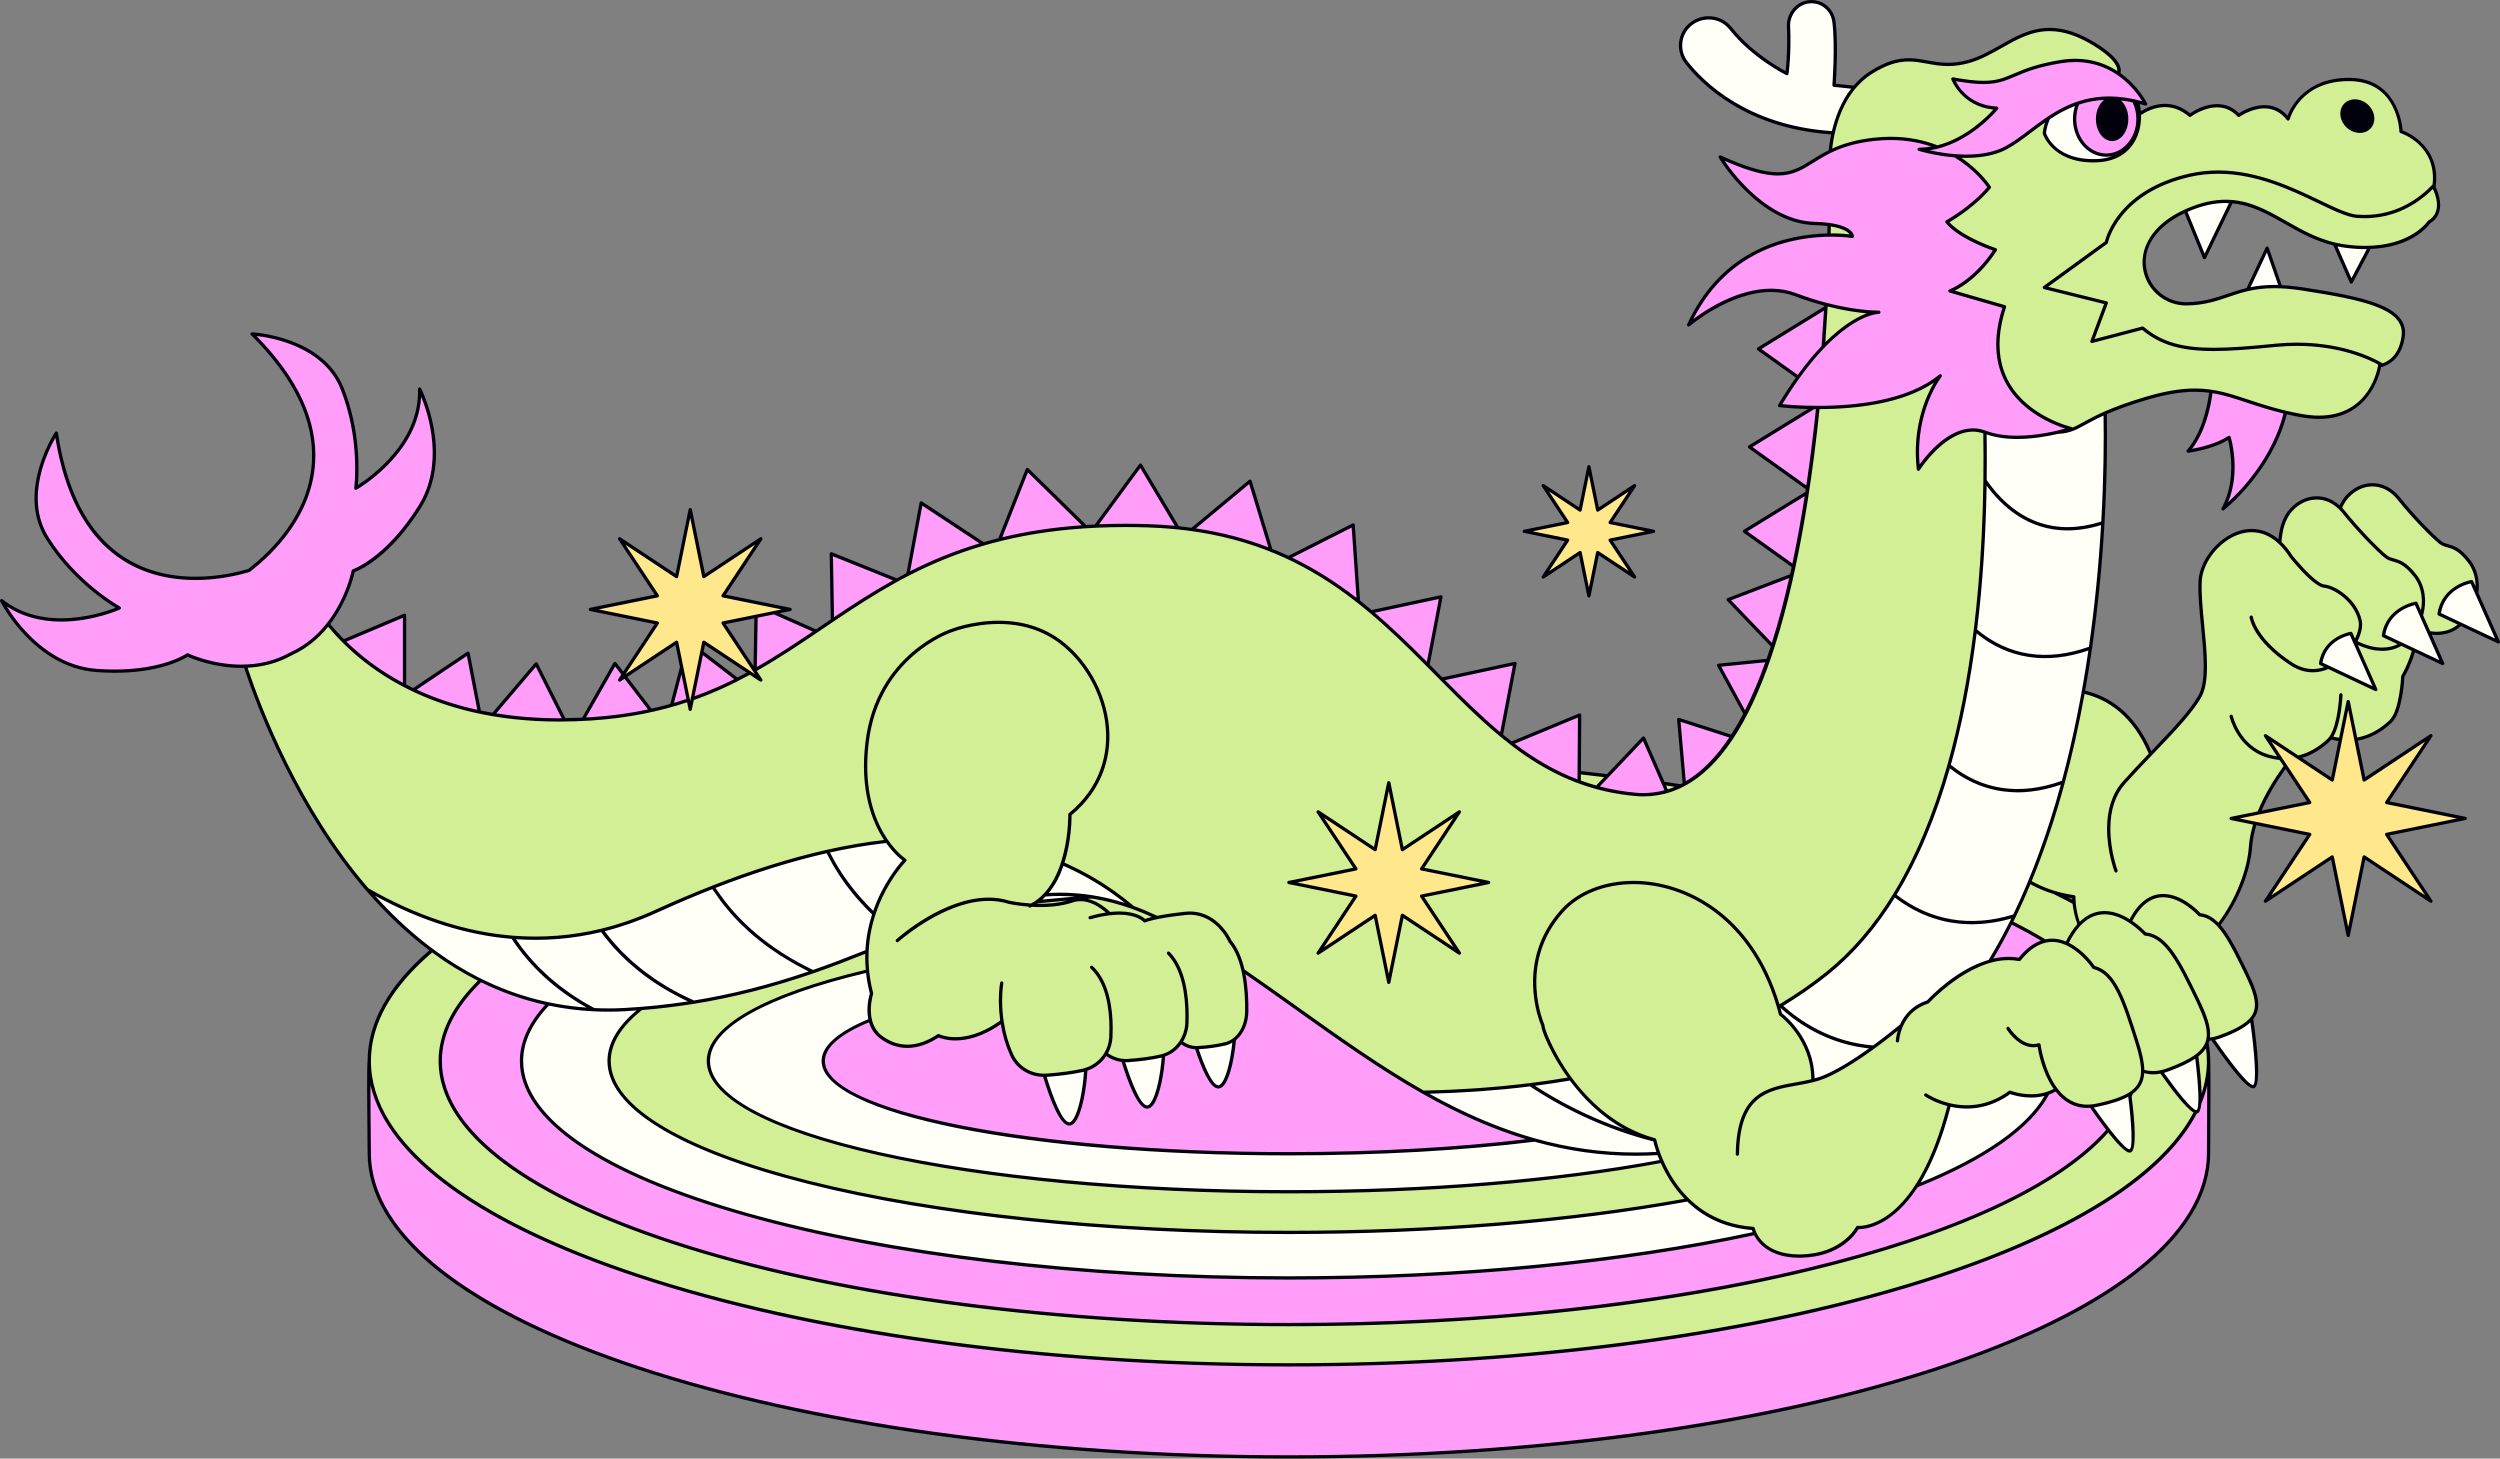 <?xml version="1.0" encoding="utf-8"?><!-- Generator: Adobe Illustrator 15.0.0, SVG Export Plug-In . SVG Version: 6.00 Build 0)  --><!DOCTYPE svg PUBLIC "-//W3C//DTD SVG 1.1//EN" "http://www.w3.org/Graphics/SVG/1.1/DTD/svg11.dtd"><svg xmlns="http://www.w3.org/2000/svg" xmlns:xlink="http://www.w3.org/1999/xlink" version="1.1" id="Layer_1" x="0px" y="0px" width="100%" height="100%" viewBox="0 0 513.998 299.886" enable-background="new 0 0 513.998 299.886" xml:space="preserve" preserveAspectRatio="none">
<rect x="0" y="0" width="513.998" height="299.886" fill="#808080" stroke="none"/>
<g id="svg4" fill="#D3EF95">
	<path d="M507.632,115.386c-2.905-3.728-4.421-2.721-5.854-3.813c-1.432-1.092-5.665-5.392-8.599-9.078   c-2.937-3.686-7.51-3.686-10.513-0.478c-0.695,0.743-1.177,1.588-1.521,2.46c0.119,0.118,0.23,0.255,0.346,0.382   c-0.115-0.127-0.227-0.264-0.347-0.382c-2.979-2.964-7.179-2.746-10.011,0.279c-1.872,1.998-2.259,4.698-2.406,6.797   c-7.067-6.641-16.058,1.505-16.381,7.869c-0.361,7.09,2.584,18.905,0,23.633c-1.817,3.321-5.849,7.47-10.158,11.968   c-3.438-8.284-8.809-11.641-13.867-12.767c-1.099,6.104-2.449,12.331-4.122,18.532c-5.271,1.926-9.813,2.137-13.675,1.359   l-0.001,0.001c3.862,0.776,8.405,0.565,13.676-1.359c-2.546,9.436-5.823,18.795-10.038,27.511   c-0.755,0.234-1.494,0.432-2.221,0.604c0.728-0.173,1.467-0.37,2.222-0.604c-0.223,0.461-0.461,0.91-0.688,1.366   c2.476,1.243,4.803,2.517,6.955,3.823c-1.68,0.398-3.462,1.521-5.255,3.779c-2.048-0.4-4.107-0.198-6.074,0.358   c-6.946,1.964-12.733,8.359-12.733,8.359c-3.108,0.999-4.667,3.079-5.452,4.87c-1.394,1.145-3.433,2.768-5.721,4.436   c-0.537-0.041-1.067-0.091-1.586-0.157c0.519,0.066,1.049,0.117,1.585,0.157c-3.252,2.369-7.012,4.827-10.171,6.129   c-0.737,0.305-1.508,0.54-2.295,0.739c0.144-8.697-6.654-13.637-6.654-13.637c-0.135-0.522-0.29-1.017-0.438-1.522   c0.145-0.086,0.293-0.166,0.438-0.252c3.351-2.01,6.578-4.227,9.637-6.688c4.039-3.25,7.59-7.104,10.712-11.42   c1.072-1.481,2.095-3.017,3.068-4.603c0.653-1.065,1.282-2.155,1.893-3.263c1.399-2.539,2.679-5.191,3.862-7.923   c2.136-4.925,3.948-10.12,5.463-15.483l0,0c1.59-5.631,2.861-11.435,3.873-17.272c0.605-3.503,1.119-7.019,1.55-10.516   c1.318-10.726,1.869-21.275,1.991-30.778c0.01-0.771,0.017-1.536,0.021-2.293c0.016-2.652-0.002-5.208-0.043-7.659   c-7.2-2.678-13.674,7.617-13.674,7.617c-1.371-11.842,4.487-19.195,4.487-19.195c-6.617,5.462-17.646,6.506-25.124,6.507   c-0.555,5.401-1.242,11.027-2.092,16.684c-0.041,0.273-0.079,0.545-0.121,0.818c-0.779,5.101-1.695,10.213-2.764,15.199   c-0.128,0.598-0.256,1.195-0.389,1.789c-1.133,5.073-2.436,9.984-3.927,14.592c-0.318,0.983-0.646,1.951-0.98,2.905   c-1.407,3.995-2.972,7.711-4.709,11.045c-0.856,1.644-1.754,3.199-2.697,4.642c-2.845,4.348-6.092,7.723-9.802,9.757   c-0.258,0.142-0.523,0.265-0.785,0.393c-1.174-0.182-2.353-0.362-3.539-0.537l0.715,1.633c-2.019,0.587-4.152,0.822-6.422,0.623   c-2.837-0.25-5.494-0.742-8.012-1.43l2.248-2.371c-1.928-0.235-3.871-0.459-5.828-0.674l-0.013,1.898   c-5.146-1.893-9.69-4.647-13.938-7.921c-0.697-0.537-1.387-1.087-2.069-1.651c-4.229-3.491-8.204-7.457-12.245-11.539   c-0.943-0.953-1.89-1.911-2.845-2.871c-3.701-3.724-7.52-7.468-11.692-10.97c-0.848-0.711-1.71-1.412-2.589-2.101   c-4.331-3.394-9.068-6.486-14.445-9.009c-1.146-0.537-2.32-1.048-3.525-1.531c-4.857-1.946-10.227-3.429-16.256-4.281   c-0.949-0.134-1.916-0.251-2.897-0.353c-1.98-0.206-4.021-0.354-6.145-0.421c-3.799-0.121-7.375-0.091-10.761,0.068   c-0.698,0.033-1.383,0.074-2.064,0.118c-6.588,0.424-12.424,1.355-17.688,2.664c-1.136,0.282-2.249,0.578-3.333,0.894   c-5.782,1.684-10.863,3.827-15.521,6.228c-0.768,0.396-1.521,0.8-2.268,1.208c-4.717,2.584-9.027,5.409-13.242,8.249   c-1.121,0.755-2.234,1.51-3.348,2.262c-4.094,2.767-8.18,5.487-12.552,7.948c-1.199,0.675-2.421,1.33-3.67,1.961   c-4.122,2.085-8.547,3.91-13.493,5.313c-1.376,0.391-2.793,0.748-4.256,1.07c-3.75,0.826-7.793,1.417-12.217,1.71   c-0.588,0.039-1.146,0.05-1.723,0.078c-1.317,0.065-2.61,0.108-3.872,0.122c-5.371,0.059-10.251-0.33-14.662-1.07   c-0.944-0.158-1.879-0.324-2.781-0.513c-5.22-1.092-9.735-2.677-13.651-4.529c-0.601-0.284-1.182-0.575-1.753-0.871   c-5.376-2.782-9.507-6.05-12.617-9.177c-1.175-1.181-2.218-2.343-3.115-3.446c-1.813,2.293-4.215,4.458-7.374,5.93l-0.433,0.217   c-3.077,1.688-6.268,2.34-9.206,2.439c2.625,8.014,10.424,28.912,25.107,45.93c0.001,0,0.002,0.002,0.004,0.002   c5.559,3.195,11.773,5.984,18.49,7.801c0.254,0.068,0.507,0.137,0.762,0.203c3.414,0.879,6.951,1.508,10.601,1.802   c1.708,0.138,3.442,0.194,5.196,0.179h0.001c4.261-0.035,8.646-0.533,13.135-1.628c0.001,0,0.001,0,0.001,0   c0.766-0.187,1.535-0.399,2.307-0.621c2.892-0.829,5.82-1.895,8.782-3.247c3.929-1.793,7.863-3.465,11.786-5.001   c2.141-0.838,4.279-1.63,6.412-2.378c5.762-2.023,11.488-3.711,17.135-4.979c1.677-0.377,3.346-0.712,5.007-1.012   c1.146-0.207,2.29-0.397,3.429-0.566c1.254-0.187,2.5-0.343,3.743-0.48c1.911,2.726,3.727,3.89,3.727,3.89   s-7.314,7.299-7.812,18.732c-3.535,1.42-7.207,2.844-11.104,4.191c-0.001,0-0.001,0-0.001,0   c-7.323,2.533-15.383,4.795-24.508,6.262c-3.409,0.549-6.967,0.986-10.692,1.285c-4.347,3.406-6.703,7.036-6.703,10.806   c0,19.464,62.576,35.241,139.766,35.241c30.628,0,58.95-2.486,81.979-6.698c3.045,2.985,7.366,5.454,13.466,5.89   c0,0,0.089,0.41,0.371,1.004c0.79,1.667,3.132,4.816,9.553,4.666c8.707-0.202,11.542-5.872,11.542-5.872s6.151,0.64,12.131-8.562   c2.416-3.718,4.804-9.033,6.746-16.657c3.277,0.786,7.834,0.815,12.451-2.59c0,0,3.924,1.544,7.801,0.204   c0.566-0.196,1.133-0.452,1.685-0.785c1.612,2.14,3.921,3.726,7.191,3.433c0.368-0.032,0.746-0.083,1.14-0.166   c3.075-0.646,5.277-1.374,6.784-2.31c0.132-0.081,0.255-0.166,0.375-0.25c-0.098,0.252-0.202,0.504-0.312,0.756   c0.574,4.602,1.144,10.839,0.062,11.176c-0.72,0.225-2.58-1.844-4.502-4.326c-20.039,23.066-87.862,40.04-168.462,40.04   c-96.366,0-174.486-24.262-174.486-54.193c0-5.786,2.931-11.357,8.336-16.585c-3.55-1.758-6.883-3.836-10.006-6.153   c-8.338,7.047-12.92,14.716-12.92,22.738c0,34.504,84.651,62.475,189.076,62.475c93.672,0,171.42-22.509,186.441-52.049   c-1.334-0.335-4.693-4.804-7.088-8.204c0.41-0.089,0.83-0.205,1.263-0.363c2.677-0.973,4.636-1.912,5.991-2.928   c0.406,3.203,0.828,7.311,0.684,9.656c1.168-2.808,1.786-5.674,1.786-8.587c0-0.524-0.021-1.048-0.06-1.57   c-0.054-0.709-0.153-1.415-0.277-2.118c0.098-0.252,0.177-0.51,0.229-0.778c0.289-0.012,0.587-0.048,0.891-0.097   c0.483-0.079,0.983-0.203,1.505-0.394c3.334-1.214,5.42-2.368,6.545-3.728c1.781-2.153,1.134-4.826-0.929-9.096   c-2.116-4.38-3.854-7.975-5.832-10.124c3.762-4.892,6.188-10.999,6.555-16.127c0.488-6.826,5.012-13.819,8.414-18.189   c3.486-0.36,6.049-2.253,7.635-3.742c0.153-0.146,0.298-0.318,0.435-0.509c5.921,1.672,10.065-1.215,12.288-3.304   c2.256-2.12,2.537-9.308,2.537-9.308s1.298-2.022,2.271-5.427l-2.593-1.221c-0.618,0.382-1.278,0.677-1.979,0.845   c0.701-0.168,1.361-0.463,1.979-0.846l-3.66-1.724c0.878-5.76,6.69-6.656,6.69-6.656l2.686,6.059   c1.111,0.186,2.283,0.2,3.467-0.085c1.132-0.272,2.158-0.871,3.051-1.671l-4.451-2.097c0.878-5.76,6.69-6.656,6.69-6.656   l1.046,2.359C509.522,119.636,509.089,117.256,507.632,115.386z M218.435,177.523c5.096,2.214,9.951,5.196,14.51,9.056   c-2.883-1.04-5.668-1.747-8.389-2.179c-3.866,0.295-7.663,0.629-11.381,1.004C215.825,183.531,217.448,180.538,218.435,177.523z    M264.998,245.022c-65.918,0-119.356-12.035-119.356-26.883c0-7.162,12.44-13.669,32.716-18.487   c0.148,1.486,0.416,3.025,0.834,4.616c0,0-0.922,2.794-0.258,5.511c0.311,1.271,0.965,2.524,2.229,3.468   c3.965,2.961,8.169,2.1,11.779-0.316c0,0,5.365,2.725,13.064-2.959c0.314,2.14,0.914,4.529,2.009,6.942   c1.188,2.618,3.866,4.184,6.721,4.152c0.144-0.001,0.286,0.013,0.431,0.003c2.148-0.147,4.801-0.434,7.392-0.99   c0.231-0.05,0.456-0.113,0.678-0.184c1.757-0.556,3.214-1.729,4.125-3.257c1.025,0.795,2.247,1.285,3.527,1.398   c0.318,0.028,0.64,0.039,0.963,0.019c1.989-0.128,4.442-0.39,6.835-0.925c0.182-0.041,0.359-0.093,0.535-0.148   c1.471-0.467,2.704-1.451,3.559-2.74c0.961,0.752,2.076,1.155,3.213,1.148c0.072,0,0.143,0.014,0.214,0.01   c1.677-0.091,3.738-0.308,5.747-0.796c0.669-0.162,1.281-0.479,1.83-0.907c1.525-1.189,2.516-3.295,2.545-5.737   c0.031-2.499-0.119-5.573-0.768-8.423c12.622,8.69,24.48,17.883,37.056,25.024c0.001,0,0.002,0,0.003,0   c5.159-0.103,10.645-0.384,16.308-0.921c1.888-0.18,3.796-0.387,5.718-0.626c2.728-0.339,5.485-0.75,8.256-1.225   c0,0.001,0,0.001,0,0.001c3.742,5.062,9.418,10.419,17.291,12.558c0,0,0.359,1.864,1.448,4.397   C320.904,242.663,294.175,245.022,264.998,245.022z M422.25,183.444c1.271,0.392,2.634,0.719,4.129,0.933   c0,0-0.012,0.466,0.059,1.229C425.085,184.875,423.687,184.154,422.25,183.444z M453.903,211.115   c-0.253-1.281-0.804-2.744-1.583-4.441C453.099,208.37,453.65,209.834,453.903,211.115c0.088,0.444,0.13,0.863,0.145,1.268   C454.033,211.979,453.991,211.561,453.903,211.115z M487.111,133.113c-1.046-0.282-2.017-0.698-2.864-1.143   c0.544-0.999,0.901-2.001,1.026-2.901c-0.125,0.9-0.481,1.903-1.025,2.901C485.094,132.415,486.065,132.831,487.111,133.113z    M473.546,117.257c1.47,1.545,3.247,3.161,4.323,3.248c1.71,0.139,4.917,1.979,6.552,4.961c-1.635-2.981-4.842-4.822-6.553-4.96   C476.792,120.418,475.016,118.803,473.546,117.257z M477.115,136.423c0.817-5.362,6.229-6.197,6.229-6.197l5.116,11.54   L477.115,136.423z M496.556,118.369c-1.001-1.285-1.837-2.01-2.565-2.46C494.719,116.359,495.556,117.084,496.556,118.369   c1.055,1.352,1.574,2.965,1.678,4.625C498.13,121.334,497.609,119.721,496.556,118.369z"/>
	<path d="M380.838,48.603c0,0-0.034-1.761-4.751-2.422c-0.012,0.643-0.028,1.361-0.048,2.148   C378.96,48.284,380.838,48.603,380.838,48.603z"/>
	<path d="M375.455,62.589c-0.011,0.203-0.022,0.406-0.034,0.611c-0.145,2.528-0.317,5.214-0.525,8.036   c6.489-6.726,10.916-7.037,11.382-7.051C385.917,64.194,381.81,64.247,375.455,62.589z"/>
	<path d="M431.019,33.045c-8.9,0.302-10.71-5.656-10.71-5.656c0.13-1.136,0.444-2.172,0.866-3.107   c-3.23,2.143-5.949,4.618-8.729,6.101c-3.131,1.671-7.064,1.898-10.444,1.646c4.788,2.888,7.008,6.476,7.008,6.476   c-3.365,4.115-8.727,7.106-8.727,7.106c2.742,3.365,9.974,5.733,9.974,5.733c-4.363,6.732-9.351,8.478-9.351,8.478l11.219,3.241   c-6.73,20.442,13.714,25.056,13.714,25.056s-1.082,0.359-2.785,0.757c3.766-0.195,4.51-1.643,9.768-3.957   c1.986-0.874,4.613-1.871,8.298-2.971c5.929-1.77,9.928-2.008,13.466-1.492c4.758,0.693,8.688,2.752,15.334,4.315   c1.008,0.237,2.071,0.464,3.217,0.671c14.316,2.595,16.121-10.259,16.121-10.259s0.208-0.026,0.528-0.12   c1.14-0.335,3.791-1.584,4.319-6.048c0.676-5.715-7.666-7.586-20.744-9.615c-1.668-0.259-3.15-0.402-4.489-0.458   c-2.756-0.115-4.896,0.148-6.753,0.575c-4.318,0.991-7.111,2.867-12.546,2.946c-8.804,0.128-14.069-12.789-0.249-19.075   c0.16-0.073,0.311-0.149,0.476-0.221c3.456-1.485,6.378-1.921,9.005-1.714c7.674,0.604,12.812,6.75,21.189,8.735   c0.732,0.173,1.488,0.316,2.274,0.419c1.813,0.239,3.438,0.298,4.924,0.246c9.033-0.313,12.211-5.207,12.211-5.207   c3.72-2.141,1.015-7.102,1.015-7.102c0.024-0.163,0.024-0.311,0.044-0.47c0.991-8.517-6.809-11.029-6.809-11.029   s-0.338-10.71-10.71-10.71c-10.371,0-12.513,8.124-12.513,8.124c-3.946-5.181-10.147-0.745-10.147-0.745   c-4.171-4.458-10.033,0-10.033,0c-4.548-3.924-9.168-1.118-10.389-0.242C440.021,27.767,437.802,32.815,431.019,33.045z"/>
	<path d="M398.332,30.22c7.213-1.772,12.195-7.974,12.195-7.974c-6.928-0.357-9.021-6.015-9.021-6.015   c12.429,2.317,9.814-1.539,22.156-3.557c5.215-0.852,9.135,0.569,11.929,2.492c0.449-1.427-0.615-3.379-4.889-6.021   c-12.53-7.746-17.657,1.253-26.086,3.532c-8.43,2.278-10.822-3.417-19.822,2.165c-1.408,0.873-2.587,1.939-3.574,3.115   c-2.397,2.855-3.664,6.361-4.335,9.355c-0.319,1.429-0.505,2.741-0.61,3.81c2.184-1.064,4.948-2.016,8.925-2.464   C390.517,28.059,394.869,28.859,398.332,30.22z"/>
</g>
<g id="svg3" fill="#FF9DF8">
	<path d="M454.075,218.14c0,2.913-0.618,5.779-1.786,8.587c-0.064,1.045-0.24,1.744-0.581,1.851   c-0.075,0.023-0.169,0.013-0.269-0.012c-15.021,29.54-92.77,52.049-186.441,52.049c-104.425,0-189.076-27.971-189.076-62.475   c-0.233,1.271,0,17.645,0,18.932c0,34.504,84.651,62.474,189.076,62.474s189.077-27.97,189.077-62.474   c0-1.311,0.182-19.192-0.06-20.502C454.054,217.092,454.075,217.615,454.075,218.14z"/>
	<path d="M438.211,224.688c-0.12,0.084-0.243,0.169-0.375,0.25c0.021,0.166,0.043,0.334,0.063,0.506   C438.009,225.191,438.114,224.939,438.211,224.688z"/>
	<path d="M90.511,218.14c0,29.932,78.12,54.193,174.486,54.193c80.6,0,148.423-16.974,168.462-40.04   c-1.257-1.625-2.538-3.424-3.547-4.88c-3.271,0.293-5.579-1.293-7.191-3.433c-0.552,0.333-1.118,0.589-1.685,0.785   c-3.694,7.014-13.163,13.494-26.998,19.043c-5.979,9.201-12.131,8.562-12.131,8.562s-2.835,5.67-11.542,5.872   c-6.421,0.15-8.763-2.999-9.553-4.666c-26.565,5.75-59.775,9.168-95.815,9.168c-87.136,0-157.774-19.969-157.774-44.604   c0-4.063,1.934-7.999,5.535-11.74c-4.968-1.047-9.6-2.71-13.911-4.845C93.442,206.782,90.511,212.354,90.511,218.14z"/>
	<path d="M409.1,197.628c1.967-0.557,4.026-0.759,6.074-0.358c1.793-2.259,3.575-3.381,5.255-3.779   c-2.152-1.307-4.479-2.58-6.955-3.823C412.113,192.395,410.657,195.053,409.1,197.628z"/>
	<path d="M264.998,237.209c18.475,0,35.723-1.043,50.353-2.849c-8.007-2.26-15.489-5.687-22.731-9.799   c-0.001,0-0.002,0-0.003,0c-12.575-7.142-24.434-16.334-37.056-25.024c0.648,2.85,0.799,5.924,0.768,8.423   c-0.029,2.442-1.02,4.548-2.545,5.737c-0.381,4.349-1.617,9.929-3.39,9.758c-1.487-0.143-3.199-4.407-4.401-8.064   c-1.137,0.007-2.252-0.396-3.213-1.148c-0.854,1.289-2.088,2.273-3.559,2.74c-0.281,4.43-1.563,10.801-3.456,10.619   c-1.697-0.164-3.687-5.693-4.877-9.564c-1.28-0.113-2.502-0.604-3.527-1.398c-0.911,1.527-2.368,2.701-4.125,3.257   c-0.202,4.43-1.512,11.372-3.486,11.182c-1.764-0.17-3.844-6.135-5.014-10.011c-2.854,0.031-5.533-1.534-6.721-4.152   c-1.095-2.413-1.694-4.803-2.009-6.942c-7.699,5.684-13.064,2.959-13.064,2.959c-3.61,2.416-7.814,3.277-11.779,0.316   c-1.264-0.943-1.918-2.197-2.229-3.468c-6.194,2.525-9.675,5.361-9.675,8.36C169.258,228.672,212.123,237.209,264.998,237.209z"/>
	<path d="M83.172,126.506l-12.617,5.325c3.11,3.127,7.241,6.396,12.617,9.177V126.506z"/>
	<path d="M98.577,146.409l-2.349-12.113l-11.303,7.583C88.841,143.731,93.357,145.317,98.577,146.409z"/>
	<path d="M110.244,136.496l-8.886,10.426c4.411,0.741,9.291,1.129,14.662,1.07L110.244,136.496z"/>
	<path d="M133.832,146.082l-7.4-9.674l-6.539,11.463c0.577-0.028,1.135-0.039,1.723-0.078   C126.039,147.499,130.082,146.907,133.832,146.082z"/>
	<path d="M141.51,131.953l-3.423,13.058c4.946-1.403,9.371-3.228,13.493-5.313L141.51,131.953z"/>
	<path d="M155.481,124.337l-0.23,13.399c4.372-2.461,8.458-5.181,12.552-7.948L155.481,124.337z"/>
	<path d="M184.392,119.278l-13.482-5.414l0.24,13.662C175.365,124.687,179.675,121.862,184.392,119.278z"/>
	<path d="M189.39,103.4l-2.73,14.669c4.657-2.4,9.738-4.543,15.521-6.228L189.39,103.4z"/>
	<path d="M211.212,96.526l-5.699,14.421c5.264-1.308,11.1-2.24,17.688-2.664L211.212,96.526z"/>
	<path d="M236.026,108.099c2.123,0.068,4.164,0.215,6.145,0.421l-7.698-12.897l-9.207,12.543   C228.651,108.008,232.227,107.978,236.026,108.099z"/>
	<path d="M257.008,98.937l-11.94,9.937c6.029,0.852,11.398,2.335,16.256,4.281L257.008,98.937z"/>
	<path d="M278.21,107.933l-13.361,6.752c5.377,2.523,10.114,5.615,14.445,9.009L278.21,107.933z"/>
	<path d="M296.251,122.715l-14.368,3.08c4.173,3.501,7.991,7.246,11.692,10.97L296.251,122.715z"/>
	<path d="M308.666,151.174l2.812-14.768l-15.057,3.229C300.461,143.717,304.437,147.683,308.666,151.174z"/>
	<path d="M324.685,158.848l0.08-11.832l-14.03,5.81c4.247,3.273,8.792,6.028,13.938,7.921L324.685,158.848z"/>
	<path d="M342.699,162.699l-0.715-1.633l-4.086-9.333l-7.385,7.788l-2.248,2.371c2.518,0.688,5.175,1.18,8.012,1.43   C338.546,163.521,340.68,163.286,342.699,162.699z"/>
	<path d="M356.11,151.454l-10.972-3.532l1.17,13.289C350.018,159.177,353.265,155.802,356.11,151.454z"/>
	<path d="M358.807,146.813c1.737-3.334,3.302-7.051,4.709-11.045l-10.175,1.015L358.807,146.813z"/>
	<path d="M368.423,118.271l-13.115,5.021l9.188,9.571C365.988,128.254,367.291,123.343,368.423,118.271z"/>
	<path d="M371.576,101.283l-12.922,7.941l10.158,7.257C369.88,111.496,370.796,106.384,371.576,101.283z"/>
	<path d="M86.3,104.185c6.824-10.923-0.031-24.189-0.031-24.189c0.43,12.796-13.107,20.384-13.107,20.384   s1.374-10.011-2.842-20.542c-4.218-10.531-18.482-11.179-18.482-11.179c28.72,28.521-0.342,48.211-0.658,48.642   c-0.535,0-33.605,11.773-39.6-28.254c0,0-7.92,11.881-1.926,21.513c5.993,9.632,14.876,14.447,14.876,14.447   s-14.127,6.423-24.188-1.498c0,0,6.637,13.379,19.479,14.342c12.843,0.964,18.729-3.21,18.729-3.21s5.313,2.551,11.878,2.331   c2.938-0.099,6.129-0.751,9.206-2.439l0.433-0.217c3.159-1.472,5.561-3.637,7.374-5.93c4.095-5.175,5.188-11.004,5.188-11.004   S79.478,115.107,86.3,104.185z"/>
	<path d="M454.585,80.457c-0.402,3.188-1.535,8.628-4.719,12.298c0,0,5.205-0.659,8.433-2.833   c0,0,2.438,8.103-1.252,14.691c0,0,9.927-7.677,12.872-19.841C463.273,83.209,459.343,81.15,454.585,80.457z"/>
	<path d="M376.04,48.329c-7.405,0.113-21.529,2.563-28.858,18.473c0,0,11.718-10.096,21.938-6.231   c2.293,0.867,4.411,1.517,6.335,2.019c6.355,1.658,10.463,1.605,10.822,1.596c-0.466,0.014-4.893,0.325-11.382,7.051   c0.208-2.822,0.381-5.508,0.525-8.036l-13.886,8.534l8.156,5.827c-1.23,1.715-2.503,3.637-3.813,5.82c0,0,2.858,0.349,7.012,0.395   l-13.198,8.111l12.005,8.578c0.85-5.656,1.537-11.282,2.092-16.684c7.478,0,18.507-1.044,25.124-6.507   c0,0-5.858,7.354-4.487,19.195c0,0,6.474-10.295,13.674-7.617c0.017,0.006,0.033,0.009,0.049,0.016   c4.902,1.861,11.302,0.85,14.906,0.008c1.703-0.398,2.785-0.757,2.785-0.757s-20.444-4.613-13.714-25.056l-11.219-3.241   c0,0,4.987-1.745,9.351-8.478c0,0-7.231-2.368-9.974-5.733c0,0,5.361-2.991,8.727-7.106c0,0-2.22-3.587-7.008-6.476   c3.38,0.252,7.313,0.024,10.444-1.646c2.779-1.483,5.498-3.958,8.729-6.101c1.812-1.202,3.783-2.3,6.018-3.059   c-0.416,0.979-0.657,2.075-0.657,3.237c0,4.104,2.919,7.433,6.518,7.433c3.601,0,6.52-3.328,6.52-7.433   c0-1.359-0.325-2.63-0.886-3.726c0.256,0.055,0.513,0.113,0.773,0.177c0.543,0.133,1.094,0.278,1.66,0.451   c0,0-1.711-3.567-5.529-6.195c-2.794-1.923-6.714-3.344-11.929-2.492c-12.342,2.018-9.728,5.874-22.156,3.557   c0,0,2.093,5.657,9.021,6.015c0,0-4.982,6.201-12.195,7.974c-3.463-1.36-7.814-2.161-13.132-1.562   c-3.977,0.449-6.741,1.4-8.925,2.464c-6.917,3.371-7.926,7.878-22.612,1.151c0,0,7.898,13.357,19.45,13.671   c1.164,0.031,2.135,0.119,2.975,0.236c4.717,0.661,4.751,2.422,4.751,2.422S378.96,48.284,376.04,48.329z"/>
</g>
<g id="svg2" fill="#FFFFF8">
	<path d="M413.236,224.562c-4.617,3.405-9.174,3.376-12.451,2.59c-1.942,7.624-4.33,12.939-6.746,16.657   c13.835-5.549,23.304-12.029,26.998-19.043C417.16,226.105,413.236,224.562,413.236,224.562z"/>
	<path d="M169.258,218.14c0-2.999,3.48-5.835,9.675-8.36c-0.664-2.717,0.258-5.511,0.258-5.511   c-0.418-1.591-0.686-3.13-0.834-4.616c-20.275,4.818-32.716,11.325-32.716,18.487c0,14.848,53.438,26.883,119.356,26.883   c29.178,0,55.906-2.359,76.642-6.276c-1.089-2.533-1.448-4.397-1.448-4.397c-7.873-2.139-13.549-7.496-17.291-12.558   c-2.77,0.475-5.527,0.885-8.255,1.225l-0.001-0.001c-1.922,0.239-3.83,0.446-5.718,0.626c-5.663,0.537-11.148,0.818-16.308,0.921   c7.242,4.112,14.725,7.539,22.731,9.799c-14.63,1.806-31.878,2.849-50.353,2.849C212.123,237.209,169.258,228.672,169.258,218.14z"/>
	<path d="M477.115,136.423l11.346,5.343l-5.116-11.54C483.344,130.226,477.932,131.061,477.115,136.423z"/>
	<path d="M496.718,124.028c0,0-5.813,0.896-6.69,6.656l3.66,1.724v0l2.593,1.221l5.933,2.794l-2.81-6.337   L496.718,124.028z"/>
	<path d="M509.207,121.938l-1.046-2.359c0,0-5.813,0.896-6.69,6.656l4.451,2.097l7.734,3.643L509.207,121.938z"/>
	<path d="M432.822,84.92c-5.258,2.314-6.002,3.762-9.768,3.957c-3.604,0.841-10.004,1.853-14.906-0.008   c-0.016-0.006-0.032-0.01-0.049-0.016c0.041,2.451,0.059,5.007,0.043,7.659c-0.005,0.757-0.012,1.521-0.021,2.293   c-0.122,9.504-0.673,20.053-1.991,30.778c-0.431,3.497-0.943,7.012-1.55,10.516c-1.012,5.838-2.283,11.642-3.873,17.272l0,0   c-1.515,5.363-3.326,10.559-5.463,15.483c-1.184,2.731-2.463,5.384-3.862,7.923c-0.61,1.107-1.239,2.198-1.893,3.264   c-0.974,1.586-1.996,3.12-3.068,4.602c-3.122,4.316-6.673,8.17-10.712,11.42c-3.059,2.461-6.286,4.678-9.637,6.688   c-0.145,0.086-0.293,0.166-0.438,0.252c0.148,0.506,0.304,1,0.438,1.522c0,0,6.798,4.939,6.654,13.637   c0.787-0.199,1.558-0.435,2.295-0.739c3.159-1.302,6.919-3.76,10.171-6.129c-0.536-0.04-1.066-0.091-1.585-0.157   c0.519,0.066,1.049,0.116,1.586,0.157c2.288-1.668,4.327-3.291,5.721-4.436c0.785-1.791,2.344-3.871,5.452-4.87   c0,0,5.787-6.396,12.733-8.359c1.557-2.575,3.013-5.233,4.374-7.961c0.228-0.456,0.466-0.905,0.688-1.366   c-0.755,0.234-1.494,0.432-2.222,0.604c0.727-0.173,1.466-0.37,2.221-0.604c4.215-8.716,7.492-18.075,10.038-27.511   c-5.271,1.925-9.813,2.136-13.676,1.359c-2.208-0.444-4.188-1.214-5.957-2.172c1.769,0.958,3.749,1.728,5.958,2.171   c3.861,0.777,8.404,0.566,13.675-1.359c1.673-6.201,3.023-12.429,4.122-18.532c0.547-3.045,1.037-6.063,1.464-9.025   c1.343-9.306,2.121-18.09,2.561-25.745C432.908,97.649,432.91,89.689,432.822,84.92z"/>
	<path d="M346.976,246.683c-23.029,4.212-51.352,6.698-81.979,6.698c-77.189,0-139.766-15.777-139.766-35.241   c0-3.77,2.356-7.399,6.703-10.806c3.726-0.299,7.283-0.736,10.692-1.285c9.125-1.467,17.185-3.729,24.508-6.262c0,0,0,0,0.001,0   c3.897-1.348,7.569-2.771,11.104-4.191c0.497-11.434,7.812-18.732,7.812-18.732s-1.815-1.164-3.727-3.89   c-1.243,0.138-2.489,0.294-3.743,0.48c-1.139,0.169-2.282,0.359-3.429,0.566c-1.661,0.3-3.33,0.635-5.007,1.012   c-5.646,1.269-11.373,2.956-17.135,4.979c-2.133,0.748-4.271,1.54-6.412,2.378c0,0,0,0,0,0.001   c-3.924,1.535-7.856,3.207-11.785,5.001c-2.962,1.352-5.891,2.417-8.783,3.246c-0.771,0.222-1.541,0.435-2.307,0.621   c0,0,0,0-0.001,0c-4.489,1.096-8.876,1.594-13.136,1.628c-1.754,0.016-3.488-0.041-5.196-0.179   c-3.649-0.294-7.187-0.923-10.601-1.802c-0.255-0.066-0.508-0.135-0.762-0.203c-6.717-1.816-12.932-4.605-18.49-7.801   c3.93,4.555,8.354,8.826,13.303,12.499c3.123,2.317,6.456,4.396,10.006,6.153c4.312,2.135,8.943,3.798,13.911,4.845   c-3.602,3.741-5.535,7.677-5.535,11.74c0,24.636,70.639,44.604,157.774,44.604c36.04,0,69.25-3.418,95.815-9.168   c-0.282-0.594-0.371-1.004-0.371-1.004C354.342,252.137,350.021,249.668,346.976,246.683z"/>
	<path d="M232.945,186.579c-4.559-3.859-9.414-6.842-14.51-9.056c-0.987,3.015-2.61,6.008-5.26,7.881   c3.718-0.375,7.515-0.709,11.381-1.004C227.277,184.832,230.062,185.539,232.945,186.579z"/>
	<path d="M223.235,219.896c-0.222,0.07-0.446,0.134-0.678,0.184c-2.591,0.557-5.243,0.843-7.392,0.99   c-0.145,0.01-0.287-0.004-0.431-0.003c1.17,3.876,3.25,9.841,5.014,10.011C221.723,231.268,223.033,224.325,223.235,219.896z"/>
	<path d="M230.887,218.037c1.19,3.871,3.18,9.4,4.877,9.564c1.893,0.182,3.175-6.189,3.456-10.619   c-0.176,0.056-0.354,0.107-0.535,0.148c-2.393,0.535-4.846,0.797-6.835,0.925C231.527,218.076,231.206,218.065,230.887,218.037z"/>
	<path d="M250.393,223.455c1.772,0.171,3.009-5.409,3.39-9.758c-0.549,0.428-1.161,0.745-1.83,0.907   c-2.009,0.488-4.07,0.705-5.747,0.796c-0.071,0.004-0.142-0.01-0.214-0.01C247.194,219.048,248.906,223.313,250.393,223.455z"/>
	<path d="M437.836,224.938c-1.507,0.936-3.709,1.664-6.784,2.31c-0.394,0.083-0.771,0.134-1.14,0.166   c1.009,1.456,2.29,3.255,3.547,4.88c1.922,2.482,3.782,4.551,4.502,4.326c1.082-0.337,0.513-6.574-0.062-11.176   C437.879,225.271,437.858,225.104,437.836,224.938z"/>
	<path d="M445.614,219.998c-0.433,0.158-0.853,0.274-1.263,0.363c2.395,3.4,5.754,7.869,7.088,8.204   c0.1,0.024,0.193,0.035,0.269,0.012c0.341-0.106,0.517-0.806,0.581-1.851c0.145-2.346-0.277-6.453-0.684-9.656   C450.25,218.086,448.291,219.025,445.614,219.998z"/>
	<path d="M453.903,211.115c0.088,0.445,0.13,0.863,0.145,1.268C454.033,211.979,453.991,211.56,453.903,211.115   L453.903,211.115z"/>
	<path d="M456.363,213.183c-0.521,0.19-1.021,0.314-1.505,0.394c2.462,3.59,7.22,10.229,8.481,9.835   c1.327-0.414,0.173-9.691-0.432-13.956C461.783,210.814,459.697,211.969,456.363,213.183z"/>
	<path d="M376.885,27.313c0.671-2.994,1.938-6.5,4.335-9.355l-4.148-0.436c0,0,0.62-7.965-0.013-13.039   c-0.276-2.201-2.074-3.98-4.286-4.131c-0.039-0.003-0.077-0.005-0.115-0.006c-2.83-0.143-5.096,2.312-4.941,5.142   c0.114,2.084,0.118,6.271-0.328,9.647c0,0-6.878-3.367-11.559-9.285c-2.981-3.77-9.103-2.423-10.179,2.262   c-0.006,0.027-0.012,0.056-0.018,0.082c-0.362,1.641,0.071,3.354,1.104,4.677C349.959,16.995,359.086,26.217,376.885,27.313z"/>
	<path d="M449.799,43.168c-0.165,0.071-0.315,0.147-0.476,0.221l3.918,9.575l5.563-11.51   C456.177,41.247,453.255,41.683,449.799,43.168z"/>
	<path d="M462.119,59.518c1.857-0.426,3.997-0.689,6.753-0.575l-2.748-7.925L462.119,59.518z"/>
	<path d="M487.192,50.854c-1.485,0.052-3.11-0.007-4.924-0.246c-0.786-0.104-1.542-0.246-2.274-0.419   c1.454,3.286,3.43,7.792,3.43,7.792L487.192,50.854z"/>
	<path d="M439.46,20.911c-0.261-0.063-0.518-0.122-0.773-0.177c0.561,1.096,0.886,2.367,0.886,3.726   c0,4.104-2.919,7.433-6.52,7.433c-3.599,0-6.518-3.328-6.518-7.433c0-1.162,0.241-2.257,0.657-3.237   c-2.234,0.759-4.206,1.856-6.018,3.059c-0.422,0.935-0.736,1.971-0.866,3.107c0,0,1.81,5.958,10.71,5.656   c6.783-0.229,9.002-5.278,8.842-9.571C439.827,22.566,439.687,21.697,439.46,20.911z"/>
</g>
<g id="svg1" fill="#FFE78B">
	<polygon points="326.677,95.955 328.487,104.869 336.069,99.847 331.044,107.429 339.958,109.237 331.044,111.048    336.069,118.63 328.487,113.605 326.677,122.52 324.867,113.605 317.285,118.63 322.309,111.048 313.395,109.237 322.309,107.429    317.285,99.847 324.867,104.869  "/>
	<polygon points="482.788,144.222 486.063,160.366 499.795,151.268 490.697,164.998 506.84,168.275 490.697,171.551    499.795,185.283 486.063,176.186 482.788,192.327 479.511,176.186 465.779,185.283 474.878,171.551 458.734,168.275    474.878,164.998 465.779,151.268 479.511,160.366  "/>
	<polygon points="141.908,104.767 144.705,118.545 156.425,110.78 148.66,122.5 162.437,125.297 148.66,128.093    156.425,139.814 144.705,132.048 141.908,145.828 139.111,132.048 127.39,139.814 135.156,128.093 121.377,125.297 135.156,122.5    127.39,110.78 139.111,118.545  "/>
	<polygon points="285.528,160.908 288.325,174.687 300.045,166.922 292.28,178.642 306.057,181.438 292.28,184.235    300.045,195.956 288.325,188.189 285.528,201.97 282.731,188.189 271.01,195.956 278.776,184.235 264.998,181.438 278.776,178.642    271.01,166.922 282.731,174.687  "/>
	<polygon points="326.677,95.955 328.487,104.869 336.069,99.847 331.044,107.429 339.958,109.237 331.044,111.048    336.069,118.63 328.487,113.605 326.677,122.52 324.867,113.605 317.285,118.63 322.309,111.048 313.395,109.237 322.309,107.429    317.285,99.847 324.867,104.869  "/>
	<polygon points="482.788,144.222 486.063,160.366 499.795,151.268 490.697,164.998 506.84,168.275 490.697,171.551    499.795,185.283 486.063,176.186 482.788,192.327 479.511,176.186 465.779,185.283 474.878,171.551 458.734,168.275    474.878,164.998 465.779,151.268 479.511,160.366  "/>
	<polygon points="141.908,104.767 144.705,118.545 156.425,110.78 148.66,122.5 162.437,125.297 148.66,128.093    156.425,139.814 144.705,132.048 141.908,145.828 139.111,132.048 127.39,139.814 135.156,128.093 121.377,125.297 135.156,122.5    127.39,110.78 139.111,118.545  "/>
	<polygon points="285.528,160.908 288.325,174.687 300.045,166.922 292.28,178.642 306.057,181.438 292.28,184.235    300.045,195.956 288.325,188.189 285.528,201.97 282.731,188.189 271.01,195.956 278.776,184.235 264.998,181.438 278.776,178.642    271.01,166.922 282.731,174.687  "/>
</g>
<g id="svg0" fill="#01010C">
	<path d="M513.968,131.835l-4.41-9.947c0.322-2.499-0.244-4.9-1.656-6.712c-2.022-2.595-3.425-2.982-4.551-3.294   c-0.509-0.141-0.949-0.262-1.366-0.58c-1.395-1.063-5.594-5.319-8.538-9.02c-1.52-1.906-3.542-2.956-5.695-2.956   c-1.956,0-3.851,0.873-5.334,2.458c-0.568,0.607-1.021,1.31-1.392,2.123c-1.38-1.228-3.001-1.881-4.721-1.881   c-1.987,0-3.912,0.887-5.42,2.498c-1.729,1.846-2.243,4.271-2.44,6.332c-1.678-1.399-3.527-2.116-5.509-2.116   c-5.595,0-10.687,5.865-10.93,10.666c-0.136,2.651,0.179,5.867,0.512,9.272c0.544,5.57,1.106,11.33-0.471,14.214   c-1.726,3.154-5.555,7.149-9.609,11.378l-0.137,0.144c-3.444-7.939-8.699-11.237-13.588-12.416c0.511-2.859,0.985-5.763,1.41-8.716   v0c1.194-8.277,2.057-16.949,2.563-25.774c0.551-9.645,0.561-17.542,0.479-22.361c1.954-0.849,4.522-1.814,8.052-2.868   c3.933-1.174,7.133-1.72,10.07-1.72c1.026,0,1.985,0.068,2.909,0.188c-0.438,3.188-1.583,8.323-4.588,11.787   c-0.093,0.107-0.11,0.26-0.043,0.385c0.066,0.124,0.2,0.199,0.344,0.178c0.207-0.026,4.92-0.642,8.179-2.631   c0.431,1.764,1.755,8.46-1.339,13.984c-0.079,0.142-0.048,0.32,0.075,0.426c0.063,0.055,0.143,0.083,0.223,0.083   c0.073,0,0.147-0.023,0.209-0.071c0.106-0.082,9.854-7.748,12.907-19.705c0.919,0.211,1.881,0.414,2.912,0.601   c1.286,0.233,2.528,0.352,3.69,0.352c10.226,0,12.468-9.042,12.786-10.655c0.078-0.018,0.172-0.042,0.279-0.073   c0.013-0.002,0.025-0.004,0.038-0.007c0.023-0.006,0.046-0.014,0.067-0.025c1.258-0.399,3.97-1.779,4.507-6.314   c0.726-6.134-8.259-8.011-21.03-9.993c-1.537-0.238-2.953-0.385-4.295-0.45l-2.673-7.708c-0.045-0.131-0.165-0.222-0.304-0.229   c-0.162-0.011-0.269,0.07-0.327,0.195l-3.937,8.354c-1.43,0.338-2.699,0.766-3.942,1.19c-2.494,0.851-4.851,1.655-8.368,1.707   l-0.125,0.001h-0.002c-3.906,0-7.313-2.775-8.1-6.599c-0.947-4.598,1.965-8.916,7.801-11.678l3.783,9.247   c0.052,0.125,0.171,0.208,0.306,0.212c0.004,0,0.011,0,0.011,0c0.131,0,0.25-0.075,0.308-0.193l5.458-11.293   c3.949,0.373,7.244,2.232,10.706,4.202c3.052,1.736,6.2,3.508,10.029,4.445c1.017,2.297,2.337,5.302,3.368,7.653   c0.053,0.12,0.169,0.199,0.3,0.204c0.005,0,0.009,0,0.013,0c0.126,0,0.242-0.069,0.302-0.182l3.675-6.951   c8.48-0.353,11.801-4.653,12.242-5.288c3.562-2.122,1.493-6.68,1.127-7.419c0.007-0.059,0.011-0.118,0.015-0.176   c0.005-0.063,0.009-0.125,0.017-0.189c0-0.001,0-0.002,0-0.003c0.916-7.871-5.532-10.808-6.821-11.313   c-0.133-1.594-1.321-10.808-11.036-10.808c-8.837,0-11.877,5.862-12.635,7.78c-1.276-1.44-2.868-2.169-4.738-2.169   c-2.406,0-4.532,1.216-5.24,1.667c-1.258-1.249-2.771-1.881-4.502-1.881c-2.58,0-4.853,1.405-5.561,1.891   c-1.572-1.289-3.304-1.942-5.149-1.942c-2.165,0-3.957,0.891-4.953,1.516c-0.046-0.511-0.13-0.997-0.236-1.464   c0.364,0.096,0.726,0.182,1.093,0.294c0.033,0.01,0.066,0.015,0.1,0.015c0.006,0,0.017,0,0.017,0c0.189,0,0.342-0.153,0.342-0.341   c0-0.092-0.036-0.176-0.096-0.238c-0.295-0.567-2.022-3.658-5.407-6.072c0.389-1.81-1.277-3.837-5.094-6.197   c-3.415-2.111-6.518-3.138-9.484-3.138c-3.914,0-7.094,1.803-10.168,3.546c-2.11,1.196-4.292,2.433-6.702,3.085   c-1.384,0.374-2.699,0.556-4.021,0.556c-1.546,0-2.899-0.248-4.209-0.488c-1.284-0.235-2.496-0.457-3.849-0.457   c-2.526,0-4.943,0.8-7.835,2.594c-1.381,0.856-2.543,1.898-3.525,3.048l-3.653-0.384c0.107-1.565,0.519-8.313-0.038-12.776   c-0.302-2.406-2.237-4.269-4.6-4.429l-0.123-0.007c-1.481-0.066-2.841,0.491-3.858,1.566c-0.995,1.051-1.521,2.485-1.441,3.936   c0.091,1.663,0.146,5.61-0.266,9.099c-1.567-0.84-7.099-4.019-11.013-8.967c-1.161-1.469-2.901-2.312-4.773-2.312   c-2.899,0-5.369,1.937-6.006,4.708c0,0.001-0.018,0.084-0.018,0.085c-0.379,1.715,0.046,3.523,1.167,4.961   c3.22,4.121,12.334,13.337,30.02,14.549c-0.256,1.207-0.418,2.318-0.52,3.261c-1.314,0.651-2.413,1.335-3.418,1.963   c-2.289,1.429-4.097,2.558-7.038,2.559c-2.848,0-6.567-1.096-11.706-3.45c-0.137-0.063-0.297-0.029-0.396,0.082   s-0.116,0.274-0.04,0.402c0.08,0.135,8.129,13.523,19.735,13.838c1.009,0.027,1.876,0.094,2.629,0.187   c-0.011,0.473-0.022,0.976-0.036,1.521c-8.04,0.188-21.616,3.016-28.826,18.665c-0.066,0.146-0.023,0.319,0.105,0.416   c0.128,0.097,0.307,0.091,0.428-0.014c0.082-0.07,8.258-7.03,16.729-7.03c1.721,0,3.357,0.289,4.865,0.859   c2.185,0.825,4.208,1.45,6.066,1.944c-0.003,0.063-0.007,0.127-0.011,0.191l-13.698,8.419c-0.098,0.06-0.158,0.165-0.162,0.279   c-0.005,0.114,0.049,0.223,0.143,0.29l7.884,5.631c-1.178,1.655-2.389,3.485-3.635,5.562c-0.06,0.099-0.064,0.222-0.014,0.326   c0.051,0.104,0.15,0.175,0.265,0.189c0.028,0.003,2.386,0.287,5.88,0.377l-12.203,7.499c-0.098,0.06-0.158,0.165-0.162,0.279   c-0.005,0.114,0.049,0.223,0.143,0.29l11.771,8.41c-0.028,0.184-0.058,0.368-0.086,0.552l-12.703,7.807   c-0.098,0.06-0.158,0.165-0.162,0.279c-0.005,0.114,0.049,0.223,0.143,0.29l9.908,7.079c-0.105,0.492-0.214,0.981-0.323,1.47   l-12.854,4.92c-0.106,0.041-0.187,0.133-0.211,0.244c-0.025,0.112,0.008,0.229,0.087,0.311l8.996,9.371   c-0.28,0.865-0.568,1.716-0.862,2.558l-9.889,0.987c-0.113,0.011-0.214,0.079-0.268,0.18s-0.053,0.223,0.002,0.323l5.35,9.818   c-0.788,1.509-1.614,2.932-2.476,4.269l-10.673-3.436c-0.108-0.034-0.228-0.014-0.317,0.058s-0.138,0.183-0.127,0.297l1.149,13.053   c-0.152,0.082-0.311,0.147-0.465,0.225c-1.086-0.169-2.177-0.333-3.272-0.495l-4-9.138c-0.046-0.104-0.141-0.181-0.254-0.2   c-0.109-0.018-0.228,0.02-0.307,0.102l-7.254,7.65c-1.779-0.217-3.566-0.426-5.367-0.624l0.078-11.506   c0-0.115-0.056-0.222-0.151-0.286c-0.094-0.063-0.216-0.077-0.321-0.032l-13.834,5.729c-0.591-0.457-1.181-0.915-1.761-1.391   l2.773-14.568c0.021-0.112-0.016-0.228-0.098-0.308s-0.198-0.114-0.31-0.09l-14.873,3.189c-0.225-0.226-0.447-0.45-0.672-0.677   c-0.637-0.644-1.275-1.288-1.916-1.933l2.643-13.873c0.021-0.112-0.016-0.228-0.098-0.308c-0.083-0.08-0.201-0.113-0.31-0.09   l-14.182,3.04c-0.78-0.655-1.572-1.3-2.377-1.935l-1.07-15.577c-0.008-0.114-0.072-0.217-0.172-0.273   c-0.101-0.057-0.221-0.06-0.323-0.008l-13.163,6.652c-1.074-0.501-2.177-0.977-3.306-1.43l-4.252-14.013   c-0.033-0.109-0.119-0.195-0.229-0.228c-0.111-0.035-0.229-0.009-0.316,0.064l-11.817,9.834c-0.854-0.118-1.719-0.222-2.6-0.314   l-7.607-12.746c-0.059-0.099-0.162-0.161-0.276-0.167c-0.113,0-0.225,0.046-0.292,0.139l-9.112,12.414   c-0.591,0.029-1.177,0.06-1.756,0.097l-11.877-11.649c-0.082-0.08-0.199-0.115-0.311-0.09c-0.111,0.024-0.204,0.102-0.246,0.208   l-5.634,14.255c-1.029,0.257-2.037,0.528-3.023,0.813l-12.659-8.354c-0.096-0.063-0.217-0.074-0.322-0.029   c-0.105,0.045-0.181,0.14-0.202,0.252l-2.7,14.505c-0.671,0.347-1.333,0.7-1.987,1.057l-13.33-5.353   c-0.105-0.042-0.226-0.029-0.32,0.036c-0.095,0.065-0.15,0.173-0.148,0.287l0.236,13.476c-0.672,0.453-1.344,0.907-2.013,1.36   c-0.343,0.232-0.684,0.462-1.025,0.693l-7.492-3.315l2.231-0.453c0.159-0.032,0.273-0.172,0.273-0.334s-0.114-0.302-0.273-0.334   l-13.281-2.696l7.486-11.297c0.089-0.135,0.071-0.315-0.044-0.43c-0.113-0.115-0.294-0.132-0.43-0.043l-11.299,7.485l-2.695-13.282   c-0.064-0.318-0.605-0.318-0.67,0l-2.695,13.282l-11.299-7.485c-0.135-0.089-0.314-0.072-0.43,0.043   c-0.115,0.115-0.133,0.295-0.044,0.43l7.486,11.297l-13.282,2.696c-0.159,0.032-0.273,0.172-0.273,0.334s0.114,0.302,0.273,0.334   l13.282,2.695l-6.457,9.745l-1.432-1.872c-0.07-0.091-0.181-0.141-0.295-0.133c-0.113,0.008-0.217,0.072-0.273,0.171l-6.451,11.31   c-1.164,0.056-2.313,0.091-3.45,0.106l-5.685-11.311c-0.051-0.102-0.15-0.172-0.264-0.186c-0.114-0.016-0.227,0.03-0.301,0.117   l-8.754,10.271c-0.809-0.139-1.591-0.298-2.368-0.46l-2.299-11.854c-0.021-0.112-0.098-0.207-0.204-0.25   c-0.105-0.044-0.226-0.031-0.321,0.032l-11.095,7.444c-0.488-0.234-0.959-0.475-1.429-0.717v-14.233   c0-0.114-0.058-0.221-0.153-0.285c-0.095-0.063-0.214-0.074-0.321-0.03l-12.348,5.212c-1.05-1.061-1.973-2.098-2.797-3.094   c3.528-4.609,4.798-9.635,5.028-10.673c1.172-0.453,7.398-3.236,13.667-13.271c6.848-10.961,0.052-24.393-0.018-24.527   c-0.073-0.142-0.234-0.214-0.39-0.174c-0.154,0.041-0.261,0.183-0.255,0.342c0.366,10.929-9.796,18.095-12.356,19.722   c0.216-2.467,0.632-11.108-2.935-20.019c-4.251-10.613-18.64-11.386-18.784-11.393c-0.131,0-0.271,0.075-0.328,0.204   s-0.028,0.28,0.072,0.379c8.815,8.755,13.029,17.543,12.523,26.121c-0.63,10.678-8.314,18.213-12.839,21.754   c-0.128,0.101-0.209,0.164-0.263,0.208c-0.067,0.017-0.167,0.044-0.324,0.089c-1.324,0.371-5.352,1.5-10.47,1.5   c0,0-0.001,0-0.002,0c-10.893,0-24.646-5.132-28.306-29.578c-0.021-0.14-0.126-0.252-0.264-0.283   c-0.14-0.031-0.28,0.027-0.358,0.144c-0.08,0.121-7.972,12.176-1.932,21.882c5.072,8.151,12.286,12.929,14.4,14.214   c-1.596,0.625-6.054,2.169-11.145,2.169c-4.734,0-8.795-1.306-12.067-3.883c-0.125-0.099-0.303-0.097-0.426,0.003   c-0.124,0.101-0.162,0.274-0.091,0.417c0.067,0.135,6.872,13.564,19.76,14.53c1.286,0.097,2.562,0.146,3.791,0.146   c9.293,0,14.055-2.708,14.993-3.306c0.946,0.425,5.429,2.297,11.039,2.297c0.191,0,0.379-0.012,0.568-0.016   c2.732,8.233,10.6,29.018,25.089,45.812c0.002,0.003,0.005,0.004,0.007,0.006c4.121,4.776,8.455,8.863,12.984,12.272   c-8.326,7.144-12.682,14.818-12.688,22.723c-0.164,1.081-0.103,9.067-0.021,16.772c0.013,1.135,0.021,1.93,0.021,2.175   c0,16.847,19.751,32.65,55.613,44.5c35.745,11.81,83.265,18.314,133.805,18.314s98.06-6.505,133.805-18.314   c35.863-11.85,55.614-27.653,55.614-44.5c0-0.215,0.005-0.876,0.012-1.835c0.06-8.051,0.104-17.37-0.068-18.647   c-0.052-0.706-0.148-1.409-0.269-2.11c0.059-0.162,0.109-0.328,0.15-0.496c0.145-0.012,0.29-0.035,0.436-0.054   c2.532,3.702,6.969,9.839,8.546,9.841c0.076,0,0.149-0.012,0.218-0.032c1.566-0.488,0.609-8.866-0.168-14.203   c0.283-0.362,0.518-0.734,0.678-1.128c0.873-2.148,0.011-4.729-1.676-8.219c-2.057-4.255-3.768-7.789-5.715-9.996   c3.756-5,6.131-11.143,6.482-16.059c0.106-1.487,0.414-2.982,0.855-4.461l10.416,2.113l-8.819,13.31   c-0.09,0.136-0.072,0.315,0.043,0.431c0.114,0.115,0.296,0.133,0.43,0.043l13.311-8.818l3.175,15.645   c0.032,0.16,0.173,0.273,0.335,0.273s0.303-0.113,0.335-0.273l3.175-15.645l13.31,8.818c0.136,0.09,0.316,0.072,0.43-0.043   c0.115-0.115,0.133-0.295,0.044-0.431l-8.819-13.31l15.647-3.176c0.159-0.031,0.273-0.172,0.273-0.334s-0.114-0.303-0.273-0.334   l-15.647-3.178l8.819-13.308c0.089-0.136,0.071-0.315-0.044-0.431c-0.113-0.113-0.294-0.131-0.43-0.043l-13.31,8.819l-1.523-7.51   c2.459-0.449,4.792-1.665,6.933-3.679c2.217-2.083,2.599-8.563,2.641-9.452c0.246-0.401,1.297-2.204,2.154-5.05l5.566,2.622   c0.047,0.022,0.096,0.032,0.146,0.032c0.087,0,0.174-0.033,0.238-0.097c0.103-0.1,0.132-0.252,0.074-0.382l-2.56-5.773   c0.334,0.035,0.664,0.054,0.989,0.054c0.682,0,1.354-0.079,1.995-0.233c1.085-0.261,2.109-0.824,3.024-1.601l7.535,3.549   c0.047,0.022,0.096,0.032,0.146,0.032c0.087,0,0.174-0.033,0.238-0.097C513.997,132.118,514.026,131.966,513.968,131.835z    M500.956,129.884c-0.429,0-0.87-0.043-1.316-0.109l-1.442-3.254c0.834-3.047,0.369-6.129-1.37-8.361   c-2.058-2.64-3.483-3.034-4.629-3.351c-0.52-0.144-0.968-0.268-1.394-0.592c-1.416-1.079-5.693-5.412-8.699-9.186   c-0.167-0.211-0.348-0.415-0.558-0.632c0.354-0.839,0.804-1.543,1.368-2.147c1.354-1.445,3.07-2.241,4.836-2.241   c1.941,0,3.774,0.958,5.16,2.698c2.976,3.739,7.237,8.053,8.659,9.137c0.522,0.398,1.045,0.542,1.599,0.695   c1.083,0.3,2.311,0.639,4.193,3.056c1.064,1.367,1.61,3.105,1.607,4.966l-0.497-1.122c-0.063-0.141-0.21-0.225-0.364-0.199   c-0.061,0.009-6.071,1.003-6.977,6.942c-0.022,0.149,0.056,0.296,0.192,0.36l3.978,1.874c-0.771,0.605-1.623,1.039-2.512,1.253   C502.202,129.812,501.583,129.884,500.956,129.884z M493.669,139.043c-0.003,0.07-0.302,7.072-2.43,9.072   c-2.049,1.925-4.265,3.088-6.601,3.513l-1.517-7.474c-0.064-0.318-0.605-0.318-0.67,0l-1.526,7.523   c-0.397-0.059-0.795-0.119-1.197-0.218c1.651-2.796,1.889-8.332,1.898-8.578c0.001-0.005,0.001-0.01,0.001-0.015   c-0.001-0.182-0.145-0.333-0.328-0.34c-0.232-0.008-0.348,0.14-0.354,0.328c0,0.001-0.001,0.004-0.001,0.008   c-0.011,0.248-0.289,6.137-2.014,8.574c-0.008,0.012-0.016,0.021-0.022,0.032c-0.001,0.001-0.002,0.002-0.002,0.003   c-0.13,0.18-0.262,0.334-0.39,0.457c-1.87,1.756-3.885,2.887-6,3.395l-6.55-4.34c-0.134-0.088-0.315-0.07-0.43,0.043   c-0.115,0.115-0.133,0.295-0.043,0.431l2.676,4.038c-0.547-0.082-1.098-0.188-1.656-0.348c-0.002,0-0.003,0-0.004,0   c-0.013-0.004-0.024-0.008-0.036-0.011c-0.054-0.016-0.107-0.031-0.161-0.048c-0.003,0-0.007-0.002-0.011-0.002   c-5.791-1.752-7.223-7.833-7.236-7.894c-0.04-0.184-0.227-0.301-0.407-0.258c-0.159,0.036-0.268,0.176-0.268,0.333   c0,0.024,0.003,0.05,0.009,0.075c0.015,0.065,1.524,6.53,7.729,8.405c0.146,0.044,0.293,0.086,0.439,0.125   c0.707,0.188,1.408,0.313,2.106,0.383l0.828,1.25c-1.936,2.678-3.931,5.896-5.325,9.318l-5.512,1.119   c-0.159,0.031-0.273,0.172-0.273,0.334s0.114,0.303,0.273,0.334l4.56,0.926c-0.446,1.505-0.756,3.03-0.864,4.549   c-0.342,4.781-2.635,10.752-6.261,15.621c-1.104-1.109-2.295-1.804-3.674-1.953c-0.597-0.64-3.879-3.959-7.677-3.959   c-2.756,0-5.076,1.752-6.911,5.175c-1.781-1.102-3.515-1.667-5.154-1.667c-1.888,0-3.586,0.758-5.094,2.214   c-0.904-2.663-0.876-4.916-0.87-5.129c0.004-0.173-0.122-0.322-0.293-0.347c-3.529-0.505-6.391-1.574-8.715-2.881   c2.576-6.253,4.863-13.037,6.817-20.279c0,0,0,0,0-0.001l0,0c1.553-5.758,2.909-11.856,4.062-18.204   c4.76,1.166,9.874,4.423,13.196,12.275c-1.75,1.826-3.594,3.765-5.322,5.702c-2.163,2.425-3.259,5.706-3.259,9.753   c0.001,4.665,1.463,8.611,1.525,8.777c0.066,0.176,0.263,0.266,0.439,0.199c0.137-0.051,0.222-0.181,0.222-0.318   c0-0.041-0.007-0.081-0.022-0.121c-0.015-0.039-1.48-4.001-1.48-8.537c-0.001-3.874,1.037-7.002,3.085-9.298   c0.132-0.147,0.264-0.295,0.396-0.442c0.034-0.038,0.068-0.076,0.103-0.114c0.087-0.095,0.173-0.19,0.26-0.286   c0.018-0.02,0.035-0.039,0.053-0.059c0.005-0.004,0.009-0.01,0.013-0.014c0.01-0.01,0.019-0.021,0.028-0.031   c0.005-0.006,0.011-0.012,0.016-0.018c1.515-1.664,3.091-3.316,4.592-4.883c0.001,0,0.001-0.001,0.002-0.002l0.494-0.516   c4.087-4.263,7.946-8.289,9.716-11.523c1.678-3.069,1.104-8.935,0.551-14.608c-0.33-3.379-0.642-6.571-0.51-9.171   c0.229-4.509,5.003-10.018,10.248-10.018c2.007,0,3.876,0.801,5.558,2.379c0,0,0,0.001,0.001,0.002   c0.818,0.768,1.583,1.709,2.296,2.826c0.123,0.154,0.49,0.609,1.004,1.207c1.544,1.794,4.419,4.877,6.047,5.009   c1.148,0.092,3.144,1.066,4.752,2.729c1.049,1.085,1.935,2.46,2.31,4.085c0.218,0.941-0.053,2.234-0.714,3.627l-0.532-1.2   c-0.063-0.142-0.209-0.222-0.364-0.199c-0.057,0.009-5.67,0.937-6.516,6.483c-0.022,0.149,0.056,0.296,0.192,0.36l0.889,0.418   c-0.753,0.25-1.538,0.398-2.346,0.398c-1.442,0-2.859-0.445-4.213-1.324c-0.005-0.003-0.01-0.007-0.015-0.01l-0.001,0   c-0.006-0.003-0.011-0.007-0.016-0.01c-7.393-4.84-8.071-9.317-8.077-9.362c-0.025-0.186-0.191-0.314-0.383-0.293   c-0.172,0.022-0.298,0.168-0.298,0.337c0,0.015,0.001,0.029,0.003,0.043c0.024,0.194,0.692,4.813,8.38,9.846   c1.477,0.967,3.031,1.457,4.62,1.457c1.117,0,2.193-0.252,3.203-0.677l9.599,4.521c0.047,0.022,0.096,0.032,0.146,0.032   c0.087,0,0.174-0.033,0.238-0.097c0.103-0.1,0.132-0.252,0.074-0.382l-4.002-9.025c0.235,0.109,0.47,0.217,0.703,0.313   c0.084,0.034,0.166,0.061,0.249,0.093c0.355,0.137,0.708,0.256,1.059,0.358c0.106,0.031,0.213,0.064,0.319,0.092   c0.406,0.107,0.811,0.192,1.209,0.251c0.087,0.013,0.172,0.018,0.258,0.029c0.338,0.041,0.671,0.064,1,0.071   c0.063,0.001,0.127,0.013,0.188,0.013c0.046,0,0.089-0.007,0.134-0.008c0.217-0.003,0.43-0.019,0.642-0.037   c0.106-0.01,0.214-0.013,0.318-0.026c0.317-0.039,0.631-0.092,0.938-0.166c0.249-0.06,0.494-0.135,0.736-0.223   c0.082-0.03,0.16-0.069,0.241-0.102c0.159-0.064,0.318-0.128,0.474-0.205c0.094-0.046,0.186-0.102,0.277-0.152   c0.065-0.035,0.131-0.069,0.195-0.106l2.156,1.016c-0.938,3.144-2.129,5.033-2.146,5.059   C493.69,138.923,493.671,138.982,493.669,139.043z M485.932,160.682c0.105,0.045,0.225,0.031,0.319-0.031l12.33-8.168   l-8.169,12.327c-0.063,0.095-0.075,0.214-0.031,0.319c0.043,0.105,0.136,0.182,0.247,0.203l14.495,2.943l-14.495,2.941   c-0.111,0.021-0.204,0.098-0.247,0.203c-0.044,0.105-0.032,0.225,0.03,0.319l8.17,12.33l-12.33-8.169   c-0.095-0.063-0.214-0.074-0.319-0.03c-0.104,0.044-0.182,0.136-0.204,0.247l-2.94,14.493l-2.941-14.493   c-0.022-0.111-0.1-0.203-0.204-0.247c-0.042-0.018-0.087-0.026-0.131-0.026c-0.066,0-0.132,0.02-0.188,0.057l-12.33,8.169   l8.171-12.33c0.063-0.095,0.074-0.214,0.03-0.319c-0.043-0.105-0.136-0.182-0.247-0.203l-14.496-2.941l14.496-2.943   c0.111-0.021,0.204-0.098,0.247-0.203c0.044-0.105,0.032-0.225-0.031-0.319l-8.169-12.327l12.329,8.168   c0.094,0.063,0.214,0.076,0.319,0.031c0.104-0.043,0.182-0.137,0.204-0.248l2.941-14.495l2.94,14.495   C485.75,160.545,485.828,160.639,485.932,160.682z M473.287,155.832c2.009-0.596,3.918-1.736,5.7-3.408   c0.111-0.107,0.223-0.229,0.331-0.365c0.494,0.131,0.984,0.222,1.471,0.295l-1.511,7.448L473.287,155.832z M464.986,166.658   c1.322-3.118,3.137-6.061,4.919-8.548l4.409,6.653L464.986,166.658z M463.318,208.15c-0.714,1.758-2.829,3.167-7.072,4.711   c-0.628,0.23-1.257,0.378-1.877,0.441c0.243-2.139-0.702-4.658-2.205-7.769c-3.741-7.739-6.454-13.353-10.954-13.829   c-0.305-0.325-1.332-1.374-2.804-2.374c1.711-3.222,3.845-4.854,6.344-4.854c3.805,0,7.225,3.791,7.259,3.83   c0.058,0.064,0.14,0.105,0.227,0.113c3.744,0.309,6.127,5.24,9.437,12.088C463.22,203.715,464.093,206.241,463.318,208.15z    M463.223,223.086c-1.011,0-4.713-4.814-7.798-9.281c0.352-0.082,0.703-0.173,1.055-0.301c2.997-1.092,4.971-2.143,6.193-3.311   c0.881,6.342,1.317,12.504,0.564,12.892C463.238,223.085,463.234,223.086,463.223,223.086z M453.746,235.23   c-0.008,0.963-0.013,1.625-0.013,1.841c0,34.259-84.666,62.132-188.735,62.132c-104.068,0-188.734-27.873-188.734-62.132   c0-0.246-0.009-1.044-0.021-2.182c-0.027-2.615-0.084-7.867-0.082-11.8c3.48,14.975,22.708,28.869,55.033,39.551   c35.745,11.811,83.265,18.314,133.805,18.314s98.06-6.504,133.805-18.314c28.084-9.279,46.285-20.984,52.861-33.716   c0.049-0.005,0.1-0.007,0.146-0.021c0.431-0.134,0.669-0.87,0.774-1.972c0.511-1.223,0.917-2.452,1.214-3.69   C453.802,227.551,453.763,232.791,453.746,235.23z M38.352,134.361c-0.047,0.033-4.783,3.292-14.766,3.292   c-1.213,0-2.471-0.048-3.74-0.144c-10.084-0.756-16.353-9.423-18.432-12.81c3.151,2.062,6.913,3.105,11.205,3.105   c6.504,0,11.997-2.463,12.052-2.488c0.118-0.054,0.195-0.169,0.199-0.299c0.005-0.13-0.064-0.25-0.178-0.313   c-0.088-0.048-8.876-4.889-14.749-14.328c-4.934-7.928-0.153-17.564,1.443-20.353c3.939,24.13,17.815,29.231,28.836,29.231   c0.001,0,0.002,0,0.002,0c3.458,0,7.043-0.514,10.654-1.526c0.177-0.049,0.292-0.083,0.3-0.089c0.108,0,0.185-0.021,0.249-0.108   c0.035-0.034,0.13-0.106,0.275-0.22c4.614-3.612,12.453-11.306,13.099-22.252c0.505-8.563-3.553-17.299-12.062-25.979   c3.192,0.364,13.79,2.213,17.262,10.881c4.132,10.32,2.834,20.27,2.821,20.369c-0.018,0.128,0.039,0.256,0.146,0.329   c0.106,0.073,0.247,0.079,0.359,0.016c0.132-0.074,12.606-7.205,13.265-19.114c1.499,3.678,4.776,13.863-0.583,22.44   c-6.664,10.671-13.422,13.031-13.49,13.053c-0.117,0.04-0.204,0.14-0.228,0.261c-0.022,0.12-2.355,12.021-12.38,16.691   l-0.443,0.223c-2.918,1.6-6.232,2.412-9.851,2.412c-6.033,0-10.873-2.289-10.922-2.312   C38.586,134.279,38.454,134.289,38.352,134.361z M59.787,134.836l0.424-0.212c3.075-1.433,5.44-3.525,7.257-5.759   c6.896,8.282,21.103,19.494,47.501,19.494c2.168,0,4.412-0.076,6.669-0.226c7.519-0.499,13.913-1.845,19.63-3.743l0.306,1.506   c0.032,0.159,0.173,0.273,0.335,0.273s0.303-0.114,0.335-0.273l0.397-1.961c4.152-1.471,7.943-3.24,11.536-5.201l2.061,1.366   c0.136,0.09,0.316,0.072,0.43-0.043c0.115-0.115,0.133-0.295,0.044-0.43l-1.119-1.689c4.701-2.666,9.104-5.633,13.583-8.665   c15.184-10.278,30.886-20.907,62.202-20.907c1.515,0,3.075,0.025,4.639,0.075c30.009,0.958,44.931,16.04,59.36,30.625   c11.705,11.832,22.761,23.005,40.871,24.597c0.564,0.05,1.105,0.074,1.655,0.074c0.002,0,0.006,0,0.006,0   c16.012-0.006,27.368-20.465,33.755-60.808c1.005-6.35,1.798-12.713,2.428-18.808c7.298-0.027,16.937-1.037,23.495-5.435   c-1.64,2.824-4.501,9.171-3.499,17.823c0.017,0.144,0.122,0.262,0.264,0.294c0.024,0.006,0.05,0.008,0.075,0.008   c0.115,0,0.226-0.059,0.289-0.16c0.05-0.079,5.043-7.905,10.937-7.905c0.716,0,1.423,0.136,2.11,0.366   c0.049,3.068,0.061,6.306,0.018,9.688c-0.052,4.046-0.179,8.03-0.379,11.935c-0.334,6.509-0.871,12.801-1.609,18.806   c-1.243,10.085-3.064,19.417-5.413,27.737c-2.904,10.287-6.666,19.231-11.18,26.583c-3.949,6.436-8.56,11.797-13.703,15.936   c-2.928,2.355-6.157,4.596-9.599,6.66c-0.014,0.008-0.027,0.016-0.04,0.023c-5.624-18.688-19.504-25.383-29.956-25.383   c-6.107,0-11.554,2.16-14.944,5.927c-9.502,10.556-4.51,22.872-4.063,23.906c0.012,0.56,0.469,1.749,0.887,2.726   c0.503,1.174,1.969,4.326,4.531,7.89c-2.524,0.425-5.093,0.805-7.708,1.13c-7.003,0.871-14.371,1.39-21.899,1.543   c-8.878-5.051-17.246-11.015-26.104-17.328c-3.513-2.502-7.087-5.048-10.731-7.559c-0.531-2.275-1.379-4.398-2.701-5.994   c-0.278-0.604-3.183-6.546-9.511-5.886c-2.577,0.271-4.427,0.57-5.73,0.835c-1.608-0.759-3.206-1.429-4.806-2.008   c-0.316-0.268-0.644-0.519-0.965-0.779c-0.379-0.308-0.756-0.623-1.141-0.921c-0.303-0.233-0.613-0.45-0.92-0.677   c-0.422-0.313-0.839-0.632-1.268-0.932c-0.297-0.209-0.603-0.401-0.903-0.604c-0.446-0.301-0.889-0.607-1.341-0.895   c-0.314-0.199-0.637-0.383-0.953-0.575c-0.449-0.272-0.895-0.553-1.351-0.813c-0.348-0.198-0.704-0.381-1.056-0.572   c-0.435-0.236-0.865-0.48-1.305-0.705c-0.387-0.197-0.782-0.377-1.174-0.566c-0.415-0.201-0.826-0.41-1.246-0.602   c-0.209-0.095-0.424-0.179-0.634-0.271c1.398-4.434,1.46-8.816,1.455-9.758c6.581-5.484,7.863-12.065,7.775-16.635   c-0.14-7.266-3.976-14.809-9.773-19.215c-3.622-2.752-8.002-4.147-13.019-4.147c-5.561,0-9.813,1.722-9.968,1.786   c-0.151,0.049-15.19,5.124-17.392,23.096c-1.216,9.931,1.302,16.393,3.814,20.2c-3.786,0.441-7.689,1.106-11.687,2.005   c-7.407,1.663-15.346,4.144-23.596,7.373c-3.876,1.518-7.848,3.202-11.804,5.008c-3.612,1.648-7.322,2.943-11.028,3.848   c-5.944,1.449-12.081,1.934-18.225,1.439c-9.806-0.789-19.785-4.063-29.663-9.734C61.476,166.063,53.67,145.594,50.9,137.291   C54.138,137.119,57.125,136.296,59.787,134.836z M82.831,140.386c-4.858-2.594-8.667-5.582-11.609-8.465l11.609-4.9V140.386z    M85.67,141.79l10.32-6.924l2.147,11.074C93.426,144.905,89.296,143.464,85.67,141.79z M114.968,147.676   c-4.703,0-8.996-0.373-12.944-1.009l8.146-9.558l5.306,10.558C115.308,147.668,115.134,147.676,114.968,147.676z M135.441,128.281   c0.063-0.095,0.074-0.214,0.03-0.319c-0.043-0.105-0.136-0.181-0.247-0.204l-12.13-2.461l12.13-2.462   c0.111-0.022,0.204-0.099,0.247-0.204c0.044-0.105,0.032-0.225-0.03-0.319l-6.837-10.317l10.318,6.835   c0.094,0.063,0.214,0.075,0.319,0.031c0.104-0.043,0.182-0.136,0.204-0.248l2.462-12.129l2.462,12.129   c0.022,0.111,0.1,0.204,0.204,0.248c0.105,0.044,0.226,0.032,0.319-0.031l10.318-6.835l-6.837,10.317   c-0.063,0.095-0.074,0.214-0.03,0.319c0.043,0.105,0.136,0.181,0.247,0.204l12.129,2.462l-12.129,2.461   c-0.111,0.022-0.204,0.099-0.247,0.204c-0.044,0.105-0.032,0.225,0.03,0.319l6.837,10.319l-10.318-6.837   c-0.094-0.063-0.214-0.075-0.319-0.031c-0.104,0.043-0.182,0.136-0.204,0.248l-2.462,12.131l-2.462-12.131   c-0.022-0.111-0.1-0.204-0.204-0.248c-0.042-0.018-0.087-0.026-0.131-0.026c-0.066,0-0.132,0.019-0.188,0.057l-10.318,6.837   L135.441,128.281z M140.105,138.663l1.024,5.049c-0.838,0.28-1.688,0.548-2.558,0.803L140.105,138.663z M139.796,137.145   l-1.986,7.583c-1.247,0.35-2.527,0.673-3.844,0.966l-4.989-6.521l9.9-6.56L139.796,137.145z M150.951,139.644   c-2.58,1.287-5.279,2.466-8.15,3.502l1.715-8.451L150.951,139.644z M144.667,133.95l0.271-1.338l8.589,5.691   c-0.627,0.339-1.264,0.669-1.904,0.996L144.667,133.95z M154.922,136.928l-5.698-8.601l5.867-1.19L154.922,136.928z    M155.603,137.144l0.174-10.147l3.34-0.678l7.98,3.532C163.323,132.399,159.565,134.878,155.603,137.144z M127.105,139.626   c-0.089,0.135-0.071,0.315,0.044,0.43s0.295,0.133,0.43,0.043l0.827-0.548l4.829,6.312c-3.584,0.759-7.435,1.309-11.643,1.588   c-0.368,0.024-0.731,0.035-1.1,0.055l5.98-10.483l1.263,1.65L127.105,139.626z M171.26,114.373l12.331,4.951   c-4.287,2.387-8.244,4.967-12.111,7.567L171.26,114.373z M187.123,117.447l2.509-13.478l11.747,7.753   C196.118,113.304,191.435,115.263,187.123,117.447z M206.076,110.451l5.265-13.32l11.076,10.862   C216.384,108.42,210.982,109.272,206.076,110.451z M236.037,107.757c-1.57-0.05-3.139-0.076-4.66-0.076   c-1.86,0-3.661,0.04-5.415,0.112l8.481-11.554l7.079,11.86C239.75,107.933,237.923,107.817,236.037,107.757z M245.882,108.639   l10.948-9.111l3.945,12.999C256.291,110.794,251.365,109.46,245.882,108.639z M265.672,114.651l12.232-6.182l0.993,14.45   C274.89,119.82,270.545,117,265.672,114.651z M282.656,125.979l13.164-2.822l-2.458,12.908   C289.931,132.62,286.423,129.196,282.656,125.979z M297.103,139.838l13.942-2.99l-2.604,13.681   C304.535,147.262,300.835,143.604,297.103,139.838z M324.333,160.245c-4.73-1.804-8.959-4.337-12.917-7.333l13.004-5.384   L324.333,160.245z M346.599,160.621l-1.075-12.216l10.007,3.221C352.909,155.563,349.945,158.652,346.599,160.621z    M342.894,162.296l-0.35-0.798c0.597,0.088,1.186,0.182,1.778,0.273C343.853,161.965,343.378,162.145,342.894,162.296z    M342.225,162.47c-1.384,0.37-2.817,0.583-4.317,0.583h-0.007c-0.528,0-1.05-0.023-1.594-0.07   c-2.604-0.229-5.048-0.682-7.383-1.288l8.867-9.353L342.225,162.47z M328.175,161.49c-1.077-0.301-2.132-0.635-3.159-1.008   l0.009-1.252c1.6,0.178,3.191,0.359,4.771,0.551L328.175,161.49z M358.769,146.029l-4.882-8.958l9.052-0.903   C361.677,139.706,360.292,143.02,358.769,146.029z M364.292,132.155l-8.381-8.729l11.95-4.574   C366.815,123.462,365.631,127.935,364.292,132.155z M375.292,70.353c0.184-2.563,0.34-5.015,0.472-7.329   c3.448,0.873,6.222,1.243,8.05,1.397C381.878,65.138,378.919,66.75,375.292,70.353z M374.513,71.157   c-1.532,1.601-3.171,3.551-4.898,5.931l-7.463-5.332l12.854-7.9C374.868,66.166,374.705,68.61,374.513,71.157z M386.333,64.526   c0.188-0.007,0.3-0.162,0.295-0.35c-0.005-0.185-0.19-0.332-0.375-0.332c-0.002,0-0.007,0-0.007,0l-0.192,0.001   c-1.219,0-7.759-0.173-16.813-3.595c-1.586-0.6-3.304-0.903-5.107-0.903c-6.887,0-13.391,4.301-15.993,6.257   c7.481-14.698,20.956-16.939,28.459-16.939c2.536,0,4.166,0.271,4.182,0.274c0.097,0.015,0.201-0.011,0.279-0.077   c0.077-0.065,0.121-0.162,0.12-0.263c-0.003-0.285-0.25-2.786-8.059-2.997c-9.421-0.256-16.472-9.499-18.542-12.543   c4.692,2.068,8.186,3.036,10.932,3.036c3.137,0,5.112-1.234,7.399-2.662c2.791-1.743,5.954-3.718,12.327-4.437   c1.177-0.133,2.35-0.2,3.485-0.2c3.181,0,5.956,0.528,8.348,1.338c-0.807,0.137-1.634,0.223-2.485,0.224   c-0.169,0-0.313,0.124-0.338,0.29c-0.025,0.167,0.075,0.327,0.236,0.377c0.039,0.012,3.303,1.01,7.36,1.332   c4.008,2.429,6.198,5.341,6.74,6.125c-3.292,3.917-8.415,6.801-8.467,6.83c-0.089,0.049-0.15,0.135-0.169,0.234   c-0.02,0.099,0.007,0.202,0.07,0.28c2.42,2.97,8.103,5.13,9.711,5.698c-4.182,6.243-8.889,7.958-8.937,7.975   c-0.14,0.049-0.232,0.184-0.228,0.332c0.004,0.148,0.104,0.277,0.246,0.318l10.88,3.144c-1.929,6.075-1.656,11.362,0.81,15.716   c3.259,5.752,9.545,8.286,12.12,9.114c-1.863,0.515-5.817,1.453-9.898,1.453c-2.486,0-4.657-0.346-6.454-1.028   c-0.847-0.322-1.728-0.485-2.618-0.485c-5.174,0-9.504,5.368-10.979,7.436c-0.939-11.013,4.452-17.942,4.509-18.013   c0.108-0.137,0.097-0.333-0.028-0.456c-0.066-0.065-0.152-0.098-0.239-0.098c-0.077,0-0.154,0.026-0.218,0.078   c-6.438,5.314-17.102,6.43-24.913,6.43c-3.494,0-6.231-0.232-7.334-0.342C377.185,65.421,385.364,64.566,386.333,64.526z    M380.287,48.182c-0.705-0.084-1.989-0.2-3.688-0.2c-0.069,0-0.143,0.001-0.213,0.002c0.012-0.506,0.022-0.972,0.032-1.416   C378.97,46.977,379.93,47.715,380.287,48.182z M345.984,8.189c0.565-2.46,2.761-4.179,5.34-4.179c1.687,0,3.191,0.729,4.238,2.052   c4.675,5.91,11.606,9.346,11.676,9.38c0.101,0.049,0.217,0.047,0.312-0.006c0.097-0.052,0.163-0.147,0.178-0.256   c0.482-3.651,0.427-7.949,0.33-9.711c-0.068-1.264,0.389-2.514,1.256-3.429c0.829-0.876,1.934-1.359,3.11-1.359   c0.072,0,0.145,0.002,0.226,0.006l0.101,0.005c2.039,0.139,3.709,1.75,3.971,3.833c0.621,4.981,0.018,12.891,0.011,12.97   c-0.014,0.184,0.121,0.347,0.305,0.366l3.541,0.372c-2.099,2.712-3.278,5.919-3.939,8.723   c-17.481-1.165-26.464-10.243-29.631-14.296C346.011,11.385,345.632,9.784,345.984,8.189z M384.974,15.133   c2.778-1.723,5.083-2.491,7.476-2.491c1.29,0,2.473,0.217,3.726,0.446c1.34,0.246,2.725,0.499,4.332,0.499   c1.383,0,2.756-0.189,4.198-0.58c2.494-0.674,4.714-1.933,6.86-3.15c3.136-1.778,6.098-3.457,9.832-3.457   c2.836,0,5.821,0.993,9.125,3.036c3.21,1.984,4.843,3.758,4.801,5.166c-2.219-1.427-5.072-2.521-8.633-2.521   c-1.001,0-2.038,0.086-3.083,0.257c-4.915,0.803-7.486,1.899-9.552,2.78c-2.029,0.865-3.496,1.491-6.239,1.491   c-1.633,0-3.676-0.233-6.248-0.713c-0.119-0.023-0.244,0.022-0.323,0.116c-0.079,0.094-0.103,0.224-0.06,0.339   c0.021,0.057,2.107,5.495,8.64,6.184c-1.347,1.491-5.709,5.873-11.498,7.335c-2.68-1.043-5.869-1.755-9.604-1.755   c-1.161,0-2.359,0.069-3.562,0.205c-3.675,0.415-6.35,1.264-8.471,2.229C377.207,26.25,378.968,18.858,384.974,15.133z    M450.457,23.988c0.024-0.019,2.546-1.912,5.371-1.912c1.628,0,3.043,0.63,4.206,1.873c0.116,0.125,0.309,0.144,0.447,0.044   c0.024-0.017,2.414-1.704,5.089-1.704c1.843,0,3.387,0.8,4.589,2.378c0.078,0.103,0.202,0.155,0.338,0.128   c0.128-0.025,0.23-0.122,0.264-0.248c0.086-0.321,2.21-7.87,12.183-7.87c9.914,0,10.354,9.956,10.368,10.38   c0.005,0.144,0.1,0.27,0.236,0.314c0.307,0.099,7.455,2.512,6.588,10.553c-2.727,2.874-7.358,6.263-14.036,6.263   c-0.443,0-0.896-0.015-1.414-0.051c-0.02-0.001-0.04-0.003-0.06-0.004c-0.912-0.076-2.085-0.427-3.691-1.104   c-1.203-0.507-2.562-1.158-3.999-1.848c-5.409-2.592-12.816-6.143-20.894-6.143h-0.002c-1.926,0-3.835,0.203-5.699,0.607   c-0.061,0.013-0.12,0.026-0.181,0.04c-14.294,3.225-17.099,12.706-17.409,13.964l-12.643,9.184   c-0.089,0.065-0.141,0.168-0.141,0.276c0,0.022,0.002,0.044,0.007,0.066c0.025,0.13,0.124,0.234,0.253,0.266l12.373,3.077   l-2.827,7.561c-0.014,0.039-0.021,0.079-0.021,0.119c0,0.083,0.03,0.166,0.089,0.229c0.086,0.095,0.22,0.135,0.34,0.101   l10.256-2.698c0.001,0.001,0.003,0.002,0.005,0.004c0.001,0.001,0.003,0.002,0.005,0.004c0.007,0.006,0.014,0.012,0.021,0.018   s0.016,0.013,0.023,0.02c0.001,0.001,0.002,0.002,0.002,0.002c3.691,3.053,7.961,4.302,14.662,4.302   c3.488,0,7.522-0.328,12.536-0.823c0.007,0,0.014-0.001,0.021-0.002l0.163-0.016c1.473-0.146,2.952-0.22,4.396-0.22   c8.951,0,14.866,2.84,16.71,3.866c-0.032,0.044-0.054,0.096-0.062,0.152c-0.06,0.421-1.584,10.311-12.153,10.311   c-1.122,0-2.322-0.115-3.569-0.34c-4.601-0.833-7.986-1.959-10.974-2.953c-3.679-1.224-6.855-2.281-10.936-2.281   c-3.006,0-6.268,0.556-10.266,1.749c-7.207,2.151-10.464,3.945-12.619,5.132c-0.86,0.474-1.565,0.859-2.3,1.152   c-0.047-0.059-0.111-0.102-0.188-0.12c-0.088-0.02-8.832-2.071-12.821-9.118c-2.41-4.259-2.627-9.474-0.644-15.498   c0.029-0.088,0.021-0.185-0.022-0.267c-0.043-0.082-0.118-0.143-0.207-0.168l-10.315-2.98c1.648-0.82,5.307-3.083,8.639-8.225   c0.058-0.089,0.071-0.199,0.036-0.299s-0.115-0.178-0.216-0.211c-0.069-0.022-6.729-2.231-9.553-5.321   c1.269-0.756,5.602-3.478,8.464-6.978c0.092-0.113,0.103-0.271,0.026-0.396c-0.034-0.056-1.984-3.126-6.065-5.886   c0.334,0.012,0.672,0.019,1.012,0.019h0.001c3.339,0,6.151-0.597,8.359-1.775c1.666-0.889,3.298-2.121,5.026-3.425   c0.904-0.683,1.839-1.384,2.813-2.066c-0.223,0.674-0.39,1.393-0.477,2.157c-0.006,0.046-0.001,0.093,0.012,0.138   c0.019,0.059,1.894,5.91,10.391,5.91c0.215,0,0.435-0.003,0.658-0.011c4.38-0.148,6.605-2.254,7.701-3.995   c1.118-1.777,1.513-3.836,1.468-5.738c0.813-0.554,2.677-1.628,4.918-1.628c1.759,0,3.41,0.656,4.909,1.949   C450.147,24.079,450.327,24.086,450.457,23.988z M499.233,45.352c-0.047,0.027-0.088,0.065-0.117,0.11   c-0.032,0.051-3.407,5.081-12.818,5.081h-0.002c-1.27,0-2.609-0.092-3.982-0.272c-4.876-0.642-8.631-2.777-12.262-4.843   c-3.95-2.248-7.682-4.37-12.463-4.37c-2.517,0-5.108,0.588-7.924,1.797c-7.877,3.385-9.81,8.836-8.992,12.808   c0.853,4.14,4.54,7.144,8.769,7.144h0.002l0.135-0.001c3.626-0.053,6.144-0.912,8.579-1.743c2.602-0.888,5.292-1.806,9.44-1.806   c1.75,0,3.618,0.158,5.711,0.482c12.391,1.923,21.111,3.711,20.458,9.238c-0.485,4.098-2.793,5.349-3.924,5.72   c-0.984-0.606-7.347-4.261-17.572-4.261h-0.001c-1.322,0-2.674,0.061-4.024,0.182c-0.146,0.013-0.292,0.027-0.438,0.042   l-0.192,0.019c-4.972,0.492-8.993,0.819-12.46,0.819c-6.407,0-10.517-1.16-14.051-4.003c-0.001-0.001-0.002-0.002-0.004-0.003   c-0.014-0.011-0.028-0.023-0.042-0.035c-0.006-0.004-0.011-0.008-0.017-0.013c0-0.001-0.003-0.003-0.006-0.005   c-0.002-0.002-0.004-0.003-0.007-0.006c0,0,0,0-0.001,0c-0.005-0.004-0.011-0.009-0.016-0.013   c-0.003-0.002-0.006-0.004-0.009-0.006c-0.005-0.005-0.011-0.01-0.017-0.014c-0.02-0.016-0.039-0.032-0.059-0.048   c-0.002-0.002-0.004-0.004-0.007-0.006c-0.02-0.016-0.039-0.033-0.059-0.049c-0.003-0.002-0.006-0.004-0.009-0.007   c-0.011-0.009-0.022-0.019-0.034-0.029c-0.002-0.001-0.004-0.003-0.005-0.004c-0.024-0.021-0.049-0.041-0.073-0.061   c-0.085-0.073-0.202-0.099-0.308-0.07l-9.789,2.575l2.73-7.301c0.014-0.039,0.021-0.08,0.021-0.12c0-0.055-0.014-0.109-0.04-0.159   c-0.045-0.086-0.125-0.149-0.22-0.172l-12.033-2.993l12.152-8.828c0.069-0.051,0.118-0.127,0.134-0.212   c0.021-0.102,2.135-10.227,16.944-13.568c0.009-0.002,0.019-0.004,0.027-0.006c1.84-0.411,3.751-0.619,5.682-0.619   c7.921,0,14.95,3.369,20.599,6.076c1.278,0.613,2.494,1.195,3.602,1.677c0.144,0.063,0.286,0.124,0.427,0.183   c1.675,0.706,2.913,1.073,3.972,1.161c0.023,0.001,0.047,0.003,0.07,0.004c0.472,0.032,0.934,0.047,1.388,0.047h0.001   c4.324,0,7.818-1.369,10.521-3.125c1.398-0.908,2.586-1.92,3.567-2.899C500.586,39.647,502.33,43.569,499.233,45.352z    M482.223,50.947c1.402,0.185,2.772,0.278,4.072,0.278h0.002c0.11,0,0.209-0.009,0.317-0.01l-3.163,5.981   c-0.78-1.778-1.915-4.363-2.874-6.533C481.113,50.773,481.658,50.873,482.223,50.947z M449.934,43.482   c2.729-1.172,5.232-1.742,7.654-1.742c0.232,0,0.452,0.027,0.681,0.038l-5.001,10.348l-3.505-8.565   C449.822,43.535,449.875,43.507,449.934,43.482z M467.597,58.573c-1.885,0-3.463,0.189-4.879,0.472l3.357-7.125l2.313,6.67   C468.125,58.584,467.857,58.573,467.597,58.573z M458.083,103.27c2.644-6.281,0.638-13.135,0.544-13.446   c-0.031-0.104-0.11-0.187-0.212-0.223c-0.038-0.013-0.076-0.02-0.115-0.02c-0.067,0-0.134,0.02-0.19,0.058   c-2.344,1.579-5.811,2.349-7.413,2.637c2.722-3.576,3.778-8.367,4.19-11.424c2.377,0.382,4.57,1.102,7.122,1.951   c2.176,0.724,4.569,1.516,7.482,2.219C467.147,94.188,460.791,100.796,458.083,103.27z M432.019,107.226   c-0.303,0.095-0.602,0.174-0.901,0.258c-0.269,0.075-0.539,0.159-0.806,0.225c-0.362,0.089-0.72,0.154-1.078,0.226   c-0.236,0.047-0.475,0.105-0.71,0.144c-0.399,0.067-0.794,0.108-1.188,0.152c-0.188,0.021-0.378,0.055-0.563,0.071   c-0.578,0.049-1.148,0.075-1.711,0.075c-0.514,0-1.015-0.021-1.506-0.061c-0.168-0.014-0.328-0.042-0.494-0.06   c-0.317-0.035-0.638-0.065-0.945-0.115c-0.196-0.032-0.383-0.079-0.576-0.117c-0.267-0.053-0.538-0.1-0.799-0.164   c-0.201-0.049-0.392-0.113-0.588-0.169c-0.242-0.068-0.487-0.131-0.723-0.208c-0.196-0.065-0.384-0.144-0.576-0.215   c-0.225-0.083-0.453-0.16-0.67-0.251c-0.194-0.081-0.379-0.173-0.568-0.26c-0.205-0.094-0.416-0.183-0.615-0.284   c-0.19-0.096-0.371-0.202-0.557-0.304c-0.189-0.104-0.383-0.202-0.566-0.311c-0.183-0.109-0.357-0.226-0.535-0.34   c-0.175-0.112-0.354-0.219-0.525-0.335c-0.176-0.12-0.344-0.248-0.515-0.373c-0.162-0.118-0.328-0.232-0.485-0.354   c-0.17-0.131-0.33-0.268-0.494-0.403c-0.148-0.122-0.302-0.242-0.446-0.367c-0.163-0.141-0.317-0.287-0.476-0.432   c-0.135-0.124-0.275-0.246-0.406-0.372c-0.156-0.149-0.303-0.302-0.452-0.454c-0.124-0.125-0.252-0.249-0.372-0.376   c-0.146-0.154-0.283-0.31-0.424-0.466c-0.115-0.126-0.232-0.252-0.344-0.38c-0.135-0.155-0.262-0.312-0.391-0.467   c-0.107-0.129-0.218-0.258-0.321-0.388c-0.12-0.15-0.233-0.3-0.349-0.451c-0.104-0.135-0.21-0.27-0.309-0.403   c-0.106-0.144-0.205-0.285-0.307-0.428c-0.089-0.124-0.18-0.249-0.265-0.372c0.018-1.433,0.025-2.839,0.025-4.219   c-0.001-0.076,0.001-0.154,0.001-0.23c-0.001-0.26-0.003-0.515-0.004-0.773c-0.002-0.481-0.002-0.964-0.006-1.438   c-0.002-0.189-0.004-0.375-0.006-0.563c-0.005-0.539-0.01-1.076-0.017-1.604c-0.003-0.157-0.005-0.31-0.008-0.466   c-0.001-0.028-0.001-0.055-0.001-0.083c1.79,0.614,3.889,0.939,6.274,0.939c3.16,0,6.241-0.551,8.375-1.047   c2.484-0.135,3.728-0.811,5.635-1.861c0.95-0.523,2.12-1.167,3.754-1.907C432.563,90.232,432.544,97.895,432.019,107.226z    M453.631,213.607c0,0,0.001,0.002,0,0.003c-0.47,2.379-2.827,4.137-8.135,6.067c-0.968,0.352-1.919,0.531-2.828,0.531   c-0.608,0-1.212-0.08-1.798-0.238c-0.022-1.518-0.413-3.363-1.288-6.113c-2.608-8.191-4.5-14.133-8.887-15.242   c-0.417-0.6-2.435-3.342-5.336-4.777c1.951-3.885,4.414-5.854,7.324-5.854c1.6,0,3.312,0.586,5.089,1.744   c0.001,0.001,0.001,0.002,0.002,0.003c1.797,1.171,3.006,2.516,3.018,2.529c0.059,0.065,0.14,0.105,0.227,0.112   c1.205,0.1,2.282,0.638,3.295,1.518c2.074,1.805,3.877,5.084,5.925,9.247c0.429,0.872,0.868,1.78,1.324,2.724   c0.103,0.211,0.187,0.401,0.281,0.604c1.27,2.718,1.854,4.61,1.868,6.102C453.714,212.932,453.695,213.281,453.631,213.607z    M430.917,24.46c0,2.504,1.496,4.542,3.334,4.542s3.333-2.037,3.333-4.542c0-1.591-0.606-2.988-1.519-3.799   c0.786,0.087,1.586,0.216,2.398,0.385c0.487,1.014,0.767,2.177,0.767,3.414c0,3.91-2.771,7.091-6.178,7.091   c-3.405,0-6.176-3.181-6.176-7.091c0-1.056,0.208-2.055,0.569-2.956c1.576-0.522,3.283-0.87,5.154-0.965   C431.601,21.323,430.917,22.777,430.917,24.46z M426.194,24.46c0,4.287,3.077,7.774,6.859,7.774c0.429,0,0.847-0.05,1.254-0.136   c-0.983,0.36-2.089,0.565-3.3,0.606c-8.113,0.275-10.121-4.691-10.351-5.35c0.126-1.032,0.412-1.979,0.794-2.842   c1.579-1.042,3.277-2,5.168-2.717C426.349,22.627,426.194,23.522,426.194,24.46z M431.976,107.961   c-0.504,8.561-1.345,16.972-2.498,25.013c-0.291,0.104-0.58,0.196-0.87,0.29c-0.216,0.07-0.435,0.147-0.649,0.212   c-0.328,0.099-0.654,0.182-0.98,0.268c-0.209,0.055-0.419,0.118-0.627,0.167c-0.34,0.082-0.676,0.147-1.014,0.215   c-0.189,0.038-0.382,0.084-0.57,0.118c-0.357,0.064-0.711,0.111-1.064,0.159c-0.166,0.023-0.335,0.054-0.501,0.073   c-0.386,0.045-0.769,0.072-1.149,0.098c-0.131,0.009-0.262,0.025-0.392,0.032c-0.448,0.023-0.893,0.029-1.335,0.026   c-0.061,0-0.122,0.004-0.182,0.003c-2.022-0.029-3.979-0.332-5.859-0.905c-0.02-0.006-0.039-0.014-0.059-0.02   c-0.447-0.138-0.89-0.289-1.328-0.457c-0.094-0.036-0.186-0.081-0.279-0.118c-0.361-0.145-0.723-0.293-1.078-0.459   c-0.136-0.063-0.269-0.138-0.404-0.204c-0.309-0.152-0.618-0.303-0.923-0.472c-0.16-0.089-0.317-0.189-0.477-0.283   c-0.274-0.161-0.55-0.318-0.819-0.492c-0.178-0.114-0.35-0.24-0.525-0.36c-0.247-0.169-0.496-0.333-0.739-0.514   c-0.187-0.138-0.37-0.29-0.555-0.435c-0.203-0.159-0.407-0.315-0.606-0.481c0.095-0.779,0.182-1.569,0.27-2.357   c0.043-0.381,0.09-0.756,0.131-1.139c0.128-1.19,0.248-2.39,0.361-3.6c0.047-0.513,0.088-1.035,0.133-1.552   c0.063-0.717,0.127-1.431,0.185-2.154c0.043-0.543,0.079-1.095,0.12-1.642c0.051-0.707,0.105-1.412,0.151-2.124   c0.036-0.556,0.067-1.118,0.101-1.677c0.042-0.713,0.086-1.424,0.123-2.143c0.03-0.569,0.055-1.145,0.081-1.718   c0.033-0.714,0.067-1.426,0.096-2.145c0.023-0.596,0.042-1.198,0.062-1.797c0.023-0.698,0.048-1.396,0.066-2.099   c0.018-0.642,0.029-1.289,0.043-1.934c0.011-0.5,0.025-0.998,0.033-1.5c3.232,4.387,8.607,9.206,16.615,9.206   C427.268,109.059,429.592,108.69,431.976,107.961z M414.796,162.916c0.857,0,1.729-0.055,2.609-0.15   c0.039-0.004,0.078-0.01,0.117-0.014c0.427-0.049,0.855-0.109,1.287-0.181c0.103-0.017,0.205-0.033,0.308-0.052   c0.411-0.072,0.825-0.154,1.241-0.247c0.074-0.017,0.148-0.03,0.223-0.047c0.47-0.108,0.941-0.231,1.416-0.365   c0.142-0.04,0.283-0.086,0.426-0.128c0.337-0.101,0.675-0.207,1.014-0.32c0.088-0.029,0.175-0.053,0.263-0.082   c-2.685,9.814-5.974,18.79-9.781,26.688c-8.813,2.701-17.052,1.282-23.979-4.06c0.318-0.523,0.625-1.072,0.937-1.612   c0.206-0.358,0.418-0.704,0.621-1.069c0.364-0.652,0.716-1.33,1.068-2.005c0.167-0.321,0.341-0.63,0.506-0.956   c0.457-0.9,0.901-1.824,1.339-2.762c0.053-0.113,0.109-0.221,0.162-0.336c0.492-1.062,0.97-2.146,1.436-3.254   c0.092-0.218,0.178-0.445,0.268-0.664c0.369-0.892,0.734-1.789,1.086-2.709c0.149-0.389,0.289-0.793,0.436-1.187   c0.284-0.769,0.57-1.533,0.844-2.319c0.16-0.461,0.311-0.938,0.468-1.404c0.247-0.738,0.496-1.473,0.733-2.227   c0.165-0.523,0.32-1.063,0.48-1.594c0.191-0.633,0.389-1.256,0.572-1.899c0.363,0.288,0.73,0.56,1.102,0.821   c0.048,0.034,0.094,0.07,0.141,0.104c0.478,0.334,0.963,0.641,1.454,0.932c0.18,0.107,0.362,0.207,0.543,0.309   c0.329,0.184,0.661,0.359,0.997,0.525c0.207,0.104,0.416,0.206,0.626,0.303c0.349,0.159,0.702,0.305,1.057,0.443   c0.274,0.109,0.55,0.214,0.827,0.311c0.393,0.137,0.787,0.266,1.186,0.379c0.263,0.074,0.528,0.137,0.794,0.201   c0.28,0.067,0.562,0.131,0.845,0.188c0.28,0.057,0.561,0.109,0.844,0.154c0.291,0.046,0.584,0.08,0.877,0.115   c0.404,0.047,0.811,0.085,1.221,0.109c0.374,0.023,0.748,0.045,1.127,0.049C414.621,162.905,414.708,162.916,414.796,162.916z    M425.136,184.501c0.303,0.056,0.592,0.124,0.904,0.171c0.002,0.088,0.008,0.2,0.015,0.322   C425.748,184.83,425.449,184.664,425.136,184.501z M426.123,185.816c0.113,1.044,0.378,2.553,0.976,4.189   c-0.854,0.941-1.639,2.133-2.354,3.563c-1.434-0.586-2.85-0.734-4.227-0.442c-2.039-1.233-4.232-2.442-6.578-3.626   c0.176-0.354,0.358-0.693,0.531-1.051c0-0.001,0-0.002,0-0.003c1.033-2.137,2.025-4.355,2.981-6.645   c1.397,0.778,2.984,1.47,4.784,2.014C423.568,184.475,424.867,185.141,426.123,185.816z M98.899,201.951   c4.253,2.085,8.649,3.645,13.187,4.649c-3.426,3.716-5.204,7.587-5.204,11.539c0,12.081,16.5,23.399,46.46,31.869   c29.829,8.433,69.482,13.077,111.656,13.077c35.014,0,68.285-3.205,95.645-9.117c0.932,1.753,3.356,4.62,9.286,4.62   c0.146,0,0.295-0.002,0.445-0.005c7.99-0.186,11.127-4.822,11.731-5.863c0.022,0,0.047,0.001,0.072,0.001   c1.417,0,6.833-0.575,12.095-8.628c14.122-5.665,23.332-12.163,27.017-19.066c0.465-0.169,0.918-0.363,1.346-0.602   c1.772,2.236,3.961,3.37,6.509,3.37c0.001,0,0.001,0,0.001,0c0.191,0,0.389-0.02,0.585-0.032c0.963,1.393,2.13,3.027,3.293,4.533   c-20.153,22.848-87.841,39.695-168.024,39.695c-96.023,0-174.145-24.158-174.145-53.853   C90.853,212.501,93.677,207.063,98.899,201.951z M119.294,205.574c-0.672-0.414-1.336-0.834-1.978-1.273   c-0.259-0.178-0.501-0.367-0.755-0.549c-0.508-0.363-1.019-0.725-1.506-1.104c-0.281-0.219-0.545-0.451-0.819-0.675   c-0.438-0.358-0.881-0.714-1.302-1.085c-0.283-0.251-0.551-0.515-0.826-0.771c-0.389-0.361-0.781-0.721-1.153-1.095   c-0.277-0.278-0.538-0.569-0.807-0.854c-0.348-0.369-0.698-0.736-1.031-1.117c-0.265-0.303-0.515-0.617-0.77-0.927   c-0.313-0.38-0.627-0.757-0.925-1.146c-0.25-0.327-0.485-0.665-0.725-0.999c-0.208-0.29-0.414-0.581-0.615-0.877   c0.287,0.02,0.574,0.027,0.86,0.043c0.348,0.019,0.694,0.039,1.042,0.051c0.409,0.016,0.818,0.021,1.229,0.026   c0.348,0.005,0.695,0.013,1.043,0.013c0.422-0.002,0.843-0.014,1.264-0.024c0.333-0.009,0.665-0.012,0.996-0.026   c0.453-0.019,0.904-0.05,1.354-0.079c0.3-0.021,0.601-0.034,0.899-0.058c0.513-0.041,1.023-0.098,1.533-0.152   c0.238-0.025,0.478-0.045,0.715-0.073c1.496-0.181,2.984-0.419,4.464-0.716c0.269-0.054,0.536-0.119,0.804-0.177   c0.434-0.093,0.866-0.182,1.297-0.284c4.397,5.971,10.402,10.758,17.864,14.243c-4.324,0.658-8.726,1.11-13.098,1.347   c-1.054,0.057-2.135,0.086-3.215,0.086c-0.953,0-1.935-0.022-2.921-0.066c-0.854-0.452-1.688-0.922-2.499-1.41   C119.572,205.757,119.437,205.662,119.294,205.574z M126.793,190.774c0.566-0.17,1.13-0.36,1.695-0.547   c0.347-0.114,0.693-0.22,1.039-0.341c0.671-0.236,1.339-0.494,2.007-0.754c0.236-0.092,0.474-0.174,0.709-0.268   c0.909-0.367,1.813-0.753,2.712-1.163c1.511-0.689,3.021-1.354,4.527-2.006c0.438-0.189,0.877-0.383,1.314-0.568   c0.428-0.182,0.853-0.355,1.278-0.534c0.545-0.227,1.09-0.457,1.633-0.679c0.489-0.2,0.974-0.392,1.461-0.586   c0.432-0.173,0.865-0.349,1.296-0.519c0.31,0.479,0.654,0.937,0.984,1.402c0.259,0.366,0.501,0.742,0.771,1.1   c0.476,0.629,0.986,1.235,1.499,1.841c0.18,0.212,0.343,0.435,0.527,0.644c0.709,0.805,1.452,1.588,2.229,2.35   c0.239,0.234,0.502,0.455,0.747,0.686c0.554,0.52,1.105,1.041,1.691,1.54c0.327,0.278,0.679,0.539,1.015,0.811   c0.534,0.431,1.063,0.866,1.622,1.28c0.384,0.283,0.792,0.551,1.187,0.826c0.543,0.38,1.08,0.764,1.646,1.127   c0.434,0.279,0.89,0.543,1.337,0.813c0.557,0.338,1.108,0.679,1.686,1.002c0.484,0.271,0.99,0.526,1.488,0.788   c0.451,0.236,0.885,0.485,1.348,0.714c-8.096,2.758-15.813,4.71-23.564,5.962c-0.766-0.34-1.505-0.702-2.24-1.069   c-0.188-0.094-0.387-0.18-0.573-0.275c-0.926-0.476-1.826-0.974-2.702-1.492c-0.272-0.162-0.527-0.339-0.795-0.504   c-0.594-0.367-1.19-0.732-1.76-1.12c-0.318-0.217-0.617-0.45-0.929-0.673c-0.496-0.355-0.998-0.706-1.476-1.078   c-0.319-0.248-0.618-0.514-0.929-0.77c-0.444-0.365-0.895-0.726-1.321-1.105c-0.307-0.273-0.594-0.563-0.892-0.844   c-0.404-0.383-0.815-0.76-1.202-1.156c-0.287-0.293-0.556-0.602-0.834-0.902c-0.372-0.404-0.75-0.805-1.104-1.221   c-0.263-0.31-0.508-0.633-0.762-0.949c-0.284-0.354-0.569-0.709-0.841-1.072c0.434-0.109,0.866-0.241,1.299-0.361   C126.009,190.992,126.402,190.892,126.793,190.774z M152.943,180.396c0.581-0.205,1.157-0.398,1.734-0.596   c0.405-0.138,0.813-0.281,1.215-0.414c0.757-0.252,1.507-0.491,2.257-0.729c0.219-0.07,0.44-0.145,0.658-0.213   c0.975-0.305,1.942-0.597,2.903-0.877c0.027-0.008,0.054-0.015,0.081-0.022c0.929-0.271,1.852-0.53,2.768-0.777   c0.22-0.06,0.435-0.112,0.653-0.17c0.72-0.19,1.438-0.38,2.148-0.556c0.289-0.072,0.574-0.137,0.861-0.205   c0.582-0.141,1.164-0.281,1.738-0.411c0.237,0.478,0.503,0.944,0.759,1.415c0.163,0.3,0.313,0.605,0.483,0.902   c0.338,0.587,0.704,1.161,1.071,1.735c0.136,0.213,0.259,0.432,0.399,0.643c0.518,0.781,1.064,1.55,1.638,2.306   c0.108,0.143,0.229,0.278,0.339,0.42c0.474,0.609,0.954,1.215,1.464,1.807c0.229,0.268,0.48,0.525,0.718,0.789   c0.41,0.457,0.816,0.916,1.248,1.362c0.283,0.292,0.586,0.573,0.879,0.861c0.111,0.11,0.223,0.22,0.335,0.329   c-0.706,2.198-1.226,4.664-1.37,7.359c-3.438,1.379-6.985,2.752-10.768,4.063c-8.739-4.199-15.479-9.869-20.041-16.859   c0.475-0.186,0.945-0.362,1.418-0.542s0.946-0.363,1.416-0.538c0.541-0.2,1.076-0.391,1.613-0.584   C152.022,180.729,152.485,180.557,152.943,180.396z M173.197,174.737c0.521-0.104,1.035-0.196,1.551-0.291   c0.399-0.073,0.801-0.152,1.197-0.221c0.52-0.091,1.034-0.169,1.55-0.251c0.385-0.062,0.772-0.128,1.155-0.185   c0.576-0.085,1.146-0.159,1.719-0.233c0.313-0.041,0.63-0.089,0.941-0.127c0.297-0.036,0.589-0.063,0.885-0.096   c1.407,1.971,2.744,3.117,3.344,3.578c-0.934,1.031-4.046,4.752-6.004,10.364c-3.727-3.648-6.714-7.659-8.887-12.002   c0.471-0.104,0.937-0.2,1.404-0.298C172.433,174.896,172.818,174.813,173.197,174.737z M178.621,152.576   c2.146-17.528,16.777-22.481,16.949-22.538c0.042-0.018,4.313-1.744,9.732-1.744c4.864,0,9.105,1.349,12.604,4.009   c5.639,4.285,9.369,11.619,9.505,18.685c0.086,4.447-1.173,10.867-7.653,16.198c-0.081,0.066-0.127,0.166-0.125,0.271   c0.003,0.141,0.187,14.053-7.649,18.296c-2.52-0.157-4.396-0.56-4.403-0.562c-0.004-0.001-0.007-0.002-0.01-0.003   c-0.004-0.001-0.009-0.003-0.013-0.004c-0.002-0.001-0.003-0.001-0.005-0.001c-0.01-0.004-0.019-0.007-0.028-0.01   c-1.33-0.42-2.758-0.632-4.245-0.632h-0.002c-9.32,0-18.455,8.087-19.007,8.582c-0.005,0.005-0.01,0.009-0.014,0.013   c-0.029,0.026-0.053,0.057-0.071,0.09c0,0,0,0,0,0.001c0.001,0.001-0.001,0.003-0.001,0.003s0,0-0.001,0c0,0.001,0,0.002,0,0.002   c-0.064,0.123-0.049,0.277,0.05,0.387c0.126,0.139,0.34,0.15,0.478,0.028c0-0.001,0-0.001,0-0.001   c0.002-0.001,0.003-0.002,0.005-0.004c0.077-0.07,6.628-5.925,14.126-7.828c1.457-0.369,2.948-0.59,4.437-0.59   c1.438,0,2.815,0.208,4.146,0.633c0.073,0.016,1.693,0.363,3.992,0.541c0.003,0.01,0.008,0.02,0.013,0.029   c0.083,0.168,0.287,0.236,0.457,0.154c0.076-0.039,0.149-0.078,0.222-0.119l0.03-0.017c3.232,0.185,6.073-0.112,8.323-0.872   c2.168-0.734,4.516-0.031,6.894,2.037c-1.065,0.162-2.159,0.406-3.323,0.739c-0.15,0.042-0.248,0.179-0.248,0.327   c0,0.031,0.005,0.063,0.014,0.096c0.053,0.181,0.24,0.287,0.422,0.233c0.055-0.016,0.109-0.03,0.163-0.046   c1.24-0.348,2.398-0.591,3.528-0.739c0.085-0.011,0.17-0.022,0.255-0.032c0.672-0.078,1.321-0.119,1.932-0.119   c3.685,0,4.981,1.463,4.992,1.475c0.099,0.119,0.264,0.156,0.402,0.094c0.019-0.008,1.963-0.848,8.235-1.507   c6.115-0.648,8.808,5.466,8.833,5.524c0.013,0.03,0.03,0.059,0.052,0.084c2.892,3.452,3.431,9.636,3.374,14.216   c-0.037,3.14-1.729,5.737-4.114,6.316c-1.682,0.409-3.594,0.674-5.685,0.787c-0.074,0.004-0.148,0.006-0.223,0.006h-0.001   c-0.94,0-1.878-0.313-2.727-0.909c0.691-1.145,1.081-2.441,1.128-3.771c0.018-0.485,0.028-0.992,0.028-1.514   c0-4.19-0.678-9.871-3.905-13.139c-0.135-0.136-0.351-0.137-0.483-0.004c-0.067,0.066-0.102,0.154-0.102,0.243   c0,0.087,0.033,0.173,0.099,0.239c3.065,3.104,3.709,8.598,3.709,12.66c0,0.514-0.011,1.012-0.027,1.488   c-0.002,0.055-0.005,0.107-0.008,0.162c-0.002,0.022-0.003,0.046-0.005,0.068c-0.084,1.23-0.488,2.424-1.177,3.464v0.001   c-0.942,1.422-2.321,2.396-3.883,2.742c-2.004,0.449-4.285,0.758-6.782,0.918c-1.408,0.092-2.832-0.329-4.021-1.17   c0.547-1.004,0.864-2.127,0.921-3.269c0.029-0.591,0.046-1.212,0.046-1.855c0-4.08-0.711-9.611-4.1-12.79   c-0.136-0.129-0.353-0.123-0.482,0.016c-0.063,0.066-0.093,0.15-0.093,0.234c0,0.09,0.037,0.182,0.108,0.248   c3.21,3.012,3.884,8.347,3.884,12.292c0,0.632-0.018,1.242-0.045,1.821c-0.003,0.054-0.006,0.107-0.01,0.16   c-0.079,1.07-0.409,2.119-0.96,3.044c-0.003,0.005-0.007,0.011-0.01,0.017v0.001c-0.998,1.673-2.668,2.868-4.581,3.281   c-2.176,0.468-4.646,0.798-7.344,0.983c-2.937,0.195-5.657-1.399-6.817-3.955c-0.957-2.109-1.623-4.415-1.981-6.852   c-0.203-1.379-0.306-2.79-0.306-4.194c0-2.147,0.245-3.54,0.247-3.554c0.004-0.021,0.006-0.041,0.006-0.061   c0-0.162-0.116-0.307-0.281-0.336c-0.192-0.035-0.363,0.09-0.396,0.275c-0.011,0.059-0.259,1.461-0.259,3.675   c0,0.146,0.001,0.292,0.003,0.438c0.017,1.082,0.092,2.166,0.226,3.234c0.018,0.139,0.036,0.277,0.056,0.417   c-3.896,2.826-7.146,3.425-9.196,3.425c-2.095,0-3.335-0.61-3.347-0.616c-0.11-0.056-0.242-0.048-0.344,0.021   c-4.058,2.717-8.004,2.852-11.386,0.327c-3.718-2.776-1.87-8.54-1.851-8.598c0.021-0.063,0.022-0.13,0.006-0.194   c-4.182-15.902,6.661-26.967,6.771-27.076c0.073-0.074,0.109-0.176,0.099-0.279c-0.012-0.103-0.068-0.195-0.156-0.25   C186.137,176.514,176.472,170.124,178.621,152.576z M213.318,185.729c2.005-0.201,4.033-0.391,6.083-0.568   c-1.763,0.477-3.823,0.707-6.191,0.646C213.247,185.782,213.281,185.754,213.318,185.729z M217.905,184.214   c1.051,0,2.094,0.048,3.134,0.124c-2.263,0.189-4.504,0.392-6.724,0.609c0.229-0.202,0.452-0.409,0.665-0.627   C215.962,184.256,216.937,184.214,217.905,184.214z M235.435,188.929c-0.492-0.443-2.044-1.541-5.338-1.541   c-0.588,0-1.21,0.035-1.853,0.105c-1.537-1.437-3.083-2.323-4.597-2.685c0.287-0.022,0.578-0.043,0.865-0.064   c2.765,0.438,5.521,1.147,8.315,2.156c1.33,0.48,2.659,1.025,3.993,1.63C236.116,188.701,235.672,188.844,235.435,188.929z    M217.905,183.531c-0.755,0-1.514,0.025-2.276,0.064c1.365-1.635,2.334-3.594,3.02-5.578c4.504,1.988,8.721,4.529,12.627,7.633   C226.81,184.226,222.417,183.531,217.905,183.531z M298.72,224.695c1.101-0.051,2.189-0.121,3.279-0.188   c0.706-0.044,1.417-0.079,2.117-0.129c1.277-0.092,2.539-0.203,3.8-0.316c0.502-0.045,1.012-0.08,1.511-0.129   c1.729-0.168,3.441-0.355,5.133-0.564c0.17,0.113,0.354,0.229,0.529,0.344c1.01,0.658,2.097,1.335,3.26,2.021   c0.236,0.138,0.464,0.275,0.705,0.414c0.299,0.174,0.613,0.346,0.922,0.52c0.267,0.148,0.527,0.298,0.802,0.447   c0.31,0.169,0.632,0.338,0.95,0.506c0.29,0.154,0.576,0.308,0.874,0.461c0.323,0.166,0.657,0.331,0.988,0.496   c0.308,0.153,0.612,0.307,0.926,0.458c0.339,0.163,0.686,0.325,1.032,0.487c0.325,0.151,0.649,0.303,0.982,0.453   c0.351,0.158,0.708,0.313,1.066,0.47c0.344,0.149,0.688,0.298,1.037,0.444c0.364,0.152,0.733,0.302,1.104,0.451   c0.361,0.145,0.725,0.289,1.093,0.432c0.377,0.145,0.757,0.287,1.141,0.429c0.377,0.139,0.757,0.275,1.141,0.411   c0.392,0.137,0.785,0.272,1.184,0.405c0.391,0.132,0.787,0.259,1.186,0.386c0.404,0.129,0.811,0.255,1.223,0.379   c0.407,0.122,0.819,0.24,1.234,0.357s0.831,0.233,1.254,0.346c0.239,0.063,0.479,0.127,0.721,0.188   c0.088,0.376,0.285,1.14,0.636,2.155c-1.401,0.074-2.795,0.123-4.171,0.123h-0.004c-14.147-0.002-27.684-3.844-42.503-12.079   c0.823-0.021,1.636-0.062,2.454-0.091C297.125,224.755,297.926,224.732,298.72,224.695z M394.878,243.125   c2.211-3.643,4.366-8.652,6.154-15.566c4.334,0.948,8.561,0.057,12.257-2.613c0.54,0.188,2.227,0.71,4.327,0.71   c0.961,0,1.87-0.112,2.728-0.329C416.542,231.845,407.662,237.889,394.878,243.125z M250.426,223.115   c-1.146-0.11-2.688-3.606-3.968-7.391c2.039-0.123,3.917-0.385,5.574-0.788c0.475-0.115,0.914-0.321,1.334-0.565   c-0.333,3.152-1.079,6.756-2.134,8.198c-0.266,0.364-0.521,0.548-0.761,0.548v0.334v0.008l-0.001-0.008L250.426,223.115z    M235.797,227.262c-1.296-0.125-3.098-4.573-4.452-8.877c0.176,0.002,0.352,0.023,0.526,0.012c2.533-0.163,4.851-0.477,6.888-0.932   c0.027-0.006,0.052-0.02,0.078-0.025c-0.262,3.362-1.056,7.666-2.233,9.277c-0.266,0.363-0.521,0.547-0.761,0.547v0.334v0.008   l-0.001-0.008L235.797,227.262z M219.782,230.737c-1.341-0.129-3.224-4.889-4.593-9.327c2.73-0.188,5.232-0.523,7.44-0.997   c0.079-0.017,0.154-0.043,0.232-0.062c-0.212,3.427-1.028,8.138-2.273,9.84c-0.266,0.363-0.521,0.548-0.761,0.548v0.334v0.008   l-0.001-0.008L219.782,230.737z M142.681,206.387c8.073-1.299,16.107-3.352,24.56-6.275c0.002-0.001,0.004-0.001,0.006-0.002   c3.74-1.293,7.249-2.646,10.647-4.008c-0.029,1.063,0.003,2.159,0.102,3.286c-21.109,5.048-32.696,11.675-32.696,18.752   c0,7.356,12.511,14.227,35.226,19.343c22.567,5.082,52.566,7.881,84.473,7.881c28.269,0,55.029-2.201,76.461-6.236   c0.994,2.229,2.539,4.922,4.867,7.343c-22.907,4.132-51,6.569-81.329,6.569c-76.879,0-139.424-15.656-139.424-34.899   c0-3.645,2.248-7.16,6.407-10.466C135.566,207.386,139.152,206.954,142.681,206.387z M264.998,244.682   c-65.625,0-119.015-11.907-119.015-26.542c0-6.991,12.191-13.358,32.074-18.104c0.151,1.366,0.402,2.774,0.778,4.224   c-0.159,0.522-0.807,2.882-0.32,5.285c-6.16,2.578-9.599,5.49-9.599,8.595c0,10.885,42.204,19.411,96.081,19.411   c18.659,0,35.916-1.023,50.507-2.813c6.956,1.946,13.837,2.896,20.87,2.897h0.004c1.454,0,2.928-0.057,4.41-0.139   c0.119,0.32,0.256,0.662,0.404,1.015C320.535,242.361,293.959,244.682,264.998,244.682z M315.604,223.238   c2.426-0.314,4.812-0.674,7.158-1.073c2.626,3.519,6.31,7.339,11.183,10.016C326.403,229.594,320.192,226.218,315.604,223.238z    M292.447,224.858c0.002,0.001,0.004,0.001,0.006,0.001c7.348,4.173,14.376,7.267,21.311,9.37   c-14.279,1.675-30.959,2.638-48.766,2.638c-52.603,0-95.397-8.4-95.397-18.728c0-2.847,3.259-5.547,9.073-7.966   c0.357,1.225,1.044,2.42,2.284,3.347c3.564,2.663,7.768,2.575,12.016-0.202c0.443,0.186,1.656,0.606,3.469,0.606   c2.102,0,5.394-0.592,9.313-3.351c0.384,2.296,1.038,4.474,1.949,6.48c1.179,2.603,3.822,4.291,6.764,4.36   c1.222,4.05,3.295,9.813,5.248,10.002c0.012,0.001,0.102,0.005,0.112,0.005c0.469,0,0.911-0.277,1.313-0.828   c1.397-1.912,2.247-6.887,2.426-10.453c1.582-0.559,2.957-1.611,3.887-3.01c0.951,0.663,2.039,1.075,3.154,1.217   c1.234,4.018,3.235,9.412,5.124,9.594c0.012,0.001,0.102,0.006,0.112,0.006c0.469,0,0.91-0.279,1.313-0.828   c1.329-1.816,2.159-6.397,2.392-9.91c1.298-0.465,2.451-1.309,3.311-2.483c0.89,0.62,1.87,0.955,2.866,1.003   c1.236,3.734,2.979,7.906,4.636,8.066c0.012,0.001,0.102,0.006,0.112,0.006c0.469,0,0.911-0.279,1.313-0.828   c1.23-1.684,2.033-5.74,2.33-9.121c1.535-1.276,2.524-3.424,2.555-5.887c0.028-2.325-0.097-5.057-0.597-7.66   c3.435,2.375,6.811,4.777,10.129,7.143C275.102,213.79,283.508,219.781,292.447,224.858z M122.104,207.934h0.016   c0.001,0,0.001-0.001,0.002-0.001c1.017,0.047,2.03,0.071,3.014,0.071c1.092,0,2.187-0.029,3.252-0.088   c0.826-0.045,1.653-0.107,2.481-0.166c-3.938,3.319-5.979,6.812-5.979,10.39c0,9.585,14.63,18.553,41.195,25.251   c26.425,6.662,61.552,10.332,98.912,10.332c29.825,0,58.212-2.345,81.899-6.678c3.046,2.943,7.325,5.369,13.282,5.85   c0.036,0.113,0.093,0.269,0.164,0.442c-26.481,5.685-59.532,9.065-95.345,9.065c-86.809,0-157.433-19.855-157.433-44.263   c0-3.933,1.843-7.745,5.282-11.378C115.874,207.389,118.958,207.787,122.104,207.934z M430.508,227.68   c0.204-0.031,0.407-0.055,0.614-0.099c2.816-0.591,4.919-1.267,6.445-2.106c0.689,5.549,0.961,10.473,0.292,10.818   c-0.001,0-0.006,0.002-0.015,0.002C436.883,236.293,433.491,231.945,430.508,227.68z M430.982,226.913   c-0.631,0.133-1.25,0.2-1.838,0.2c0,0,0,0-0.001,0c-2.411,0-4.48-1.123-6.149-3.338c-2.729-3.624-3.439-8.951-3.446-9.004   c-0.013-0.1-0.068-0.189-0.153-0.244c-0.083-0.054-0.188-0.068-0.284-0.04c-0.001,0.001-0.003,0.001-0.005,0.001   c-0.043,0.014-0.086,0.025-0.129,0.037c-0.303,0.078-0.61,0.119-0.916,0.119c-2.646-0.001-4.665-2.979-4.905-3.348   c0-0.002-0.001-0.002-0.001-0.003c-0.002-0.003-0.004-0.005-0.005-0.007c-0.001,0-0.003-0.002-0.002-0.003   c-0.003-0.004-0.005-0.007-0.006-0.01l-0.001-0.001l0,0h-0.001c-0.001-0.002-0.002-0.004-0.002-0.005   c-0.002-0.001-0.002-0.001-0.002-0.003c-0.001-0.001-0.002-0.002-0.002-0.003v-0.001h-0.001c0-0.001-0.001-0.002-0.001-0.002   c-0.099-0.16-0.31-0.211-0.47-0.111c-0.105,0.064-0.163,0.177-0.162,0.291c0,0.062,0.017,0.123,0.051,0.18   c0.012,0.02,0.056,0.09,0.13,0.197c0.002,0.002,0.003,0.004,0.003,0.004c0.533,0.783,2.592,3.507,5.378,3.507   c0.288,0,0.578-0.03,0.865-0.089c0.2,1.229,0.972,5.15,3.067,8.305c0.001,0,0.002,0.002,0.002,0.002   c0,0.002,0.001,0.002,0.002,0.004c0.072,0.109,0.147,0.218,0.223,0.325c-1.34,0.729-2.887,1.099-4.604,1.099   c-2.371,0-4.237-0.722-4.256-0.729c-0.11-0.044-0.234-0.027-0.328,0.043c-3.663,2.702-7.868,3.564-12.168,2.532   c-2.838-0.682-4.72-1.958-4.738-1.971c-0.153-0.105-0.367-0.068-0.475,0.088c-0.041,0.06-0.06,0.126-0.061,0.192   c0,0.109,0.052,0.216,0.148,0.282c0.077,0.054,1.854,1.262,4.629,1.987c-6.066,23.445-16.211,24.641-18.191,24.641   c-0.145,0-0.226-0.008-0.234-0.009c-0.155-0.013-0.277,0.062-0.341,0.187c-0.027,0.056-2.84,5.488-11.244,5.684   c-0.146,0.004-0.288,0.006-0.43,0.006c-7.914,0-9.105-5.184-9.152-5.404c-0.031-0.148-0.158-0.26-0.31-0.271   c-16.544-1.181-19.908-17.779-19.94-17.946c-0.024-0.129-0.119-0.232-0.245-0.266c-15.954-4.334-22.674-21.853-22.719-23.077   c0.021-0.075,0.014-0.157-0.021-0.229c-0.058-0.125-5.648-12.602,3.922-23.231c3.261-3.623,8.522-5.701,14.437-5.701   c10.565,0,24.722,7.026,29.842,26.829c0.021,0.077,0.066,0.145,0.13,0.191c0.066,0.048,6.516,4.843,6.517,13.093   c-1.025,0.248-2.093,0.438-3.128,0.623c-6.02,1.073-12.243,2.184-12.399,14.774c0,0.001,0,0.002,0,0.004   c0,0.187,0.15,0.34,0.338,0.342h0.004c0.187,0,0.339-0.15,0.342-0.338c0.148-12.025,5.825-13.038,11.835-14.109   c0.04-0.008,0.08-0.015,0.12-0.021c0.102-0.019,0.203-0.037,0.306-0.055c0.008-0.002,0.015-0.003,0.022-0.004   c0.016-0.004,0.032-0.006,0.048-0.01c0.977-0.176,1.974-0.363,2.936-0.607c0.895-0.227,1.66-0.473,2.341-0.754   c4.902-2.021,11.174-6.734,15.014-9.83c-0.352,1.17-0.388,2.023-0.389,2.07c-0.001,0.004-0.001,0.008-0.001,0.013   c0.001,0.183,0.146,0.333,0.329,0.341c0.173-0.002,0.346-0.141,0.354-0.33c0,0,0.001-0.002,0.001-0.006   c0-0.008,0.001-0.018,0.002-0.032c0.014-0.222,0.111-1.347,0.646-2.685c0.037-0.094,0.077-0.188,0.119-0.285   c0,0,0.001,0,0.001-0.002c1.015-2.313,2.779-3.888,5.243-4.68c0.058-0.019,0.108-0.052,0.148-0.096   c0.08-0.088,8.072-8.816,16.348-8.816c0.729,0,1.45,0.068,2.142,0.204c0.124,0.024,0.254-0.022,0.333-0.122   c2.847-3.586,6.019-4.658,9.317-3.172c1.396,0.629,2.608,1.618,3.532,2.535c1.188,1.18,1.899,2.24,1.911,2.259   c0.049,0.073,0.124,0.125,0.209,0.145c4.101,0.937,5.954,6.759,8.529,14.845c0.882,2.77,1.267,4.659,1.247,6.129   c0,0,0.001,0.001,0.001,0.002C440.144,223.744,437.735,225.495,430.982,226.913z M387.267,188.021   c0.303-0.43,0.606-0.855,0.902-1.296c0.209-0.313,0.412-0.638,0.618-0.956c0.265-0.408,0.534-0.809,0.793-1.227   c0.473,0.363,0.952,0.705,1.437,1.032c0.131,0.089,0.266,0.169,0.396,0.255c0.428,0.278,0.857,0.543,1.293,0.793   c0.189,0.109,0.378,0.217,0.568,0.321c0.456,0.248,0.916,0.481,1.381,0.699c0.151,0.071,0.301,0.146,0.453,0.214   c0.518,0.23,1.042,0.44,1.57,0.635c0.229,0.085,0.459,0.162,0.689,0.238c0.387,0.131,0.775,0.25,1.166,0.359   c0.225,0.063,0.447,0.131,0.673,0.188c0.569,0.143,1.142,0.268,1.721,0.371c0.201,0.035,0.404,0.059,0.606,0.09   c0.434,0.066,0.869,0.123,1.308,0.166c0.231,0.023,0.464,0.044,0.698,0.061c0.499,0.035,1.002,0.057,1.508,0.063   c0.116,0.002,0.23,0.015,0.348,0.015c0.044,0,0.089-0.005,0.133-0.005c0.589-0.004,1.184-0.031,1.779-0.074   c0.225-0.016,0.451-0.039,0.676-0.061c0.463-0.044,0.928-0.101,1.395-0.168c0.201-0.029,0.4-0.055,0.602-0.089   c0.652-0.108,1.308-0.235,1.967-0.39c0.104-0.023,0.209-0.055,0.313-0.08c0.418-0.103,0.835-0.205,1.255-0.325   c-1.462,2.977-3.021,5.799-4.648,8.497c-6.569,1.904-12.005,7.602-12.69,8.343c-3.206,1.061-4.779,3.26-5.54,4.954   c-1.444,1.186-3.388,2.728-5.528,4.293c-8.885-0.705-15.21-5.175-18.469-8.129c0.432-0.263,0.85-0.535,1.274-0.802   c0.346-0.218,0.696-0.432,1.038-0.652c0.445-0.29,0.879-0.587,1.316-0.882c0.374-0.252,0.754-0.499,1.12-0.755   c0.405-0.282,0.794-0.57,1.19-0.856c0.381-0.275,0.768-0.545,1.141-0.824c0.432-0.324,0.847-0.654,1.268-0.982   c0.311-0.243,0.633-0.48,0.937-0.727c0.458-0.368,0.907-0.759,1.357-1.146c0.179-0.154,0.363-0.3,0.542-0.457   c0.347-0.309,0.686-0.635,1.027-0.953c0.277-0.26,0.559-0.508,0.832-0.774c0.318-0.309,0.627-0.635,0.939-0.953   c0.289-0.294,0.582-0.581,0.867-0.884c0.298-0.315,0.588-0.648,0.881-0.975c0.291-0.322,0.586-0.639,0.873-0.972   c0.274-0.317,0.541-0.651,0.812-0.978c0.297-0.359,0.597-0.711,0.888-1.079c0.252-0.317,0.496-0.649,0.744-0.976   c0.301-0.394,0.604-0.783,0.899-1.188C386.816,188.677,387.04,188.346,387.267,188.021z M366.119,207.255   c0.183,0.166,0.371,0.335,0.572,0.51c0.064,0.057,0.135,0.114,0.201,0.171c0.188,0.162,0.379,0.323,0.584,0.49   c0.092,0.075,0.189,0.151,0.285,0.228c0.192,0.153,0.386,0.308,0.591,0.464c0.117,0.09,0.241,0.18,0.362,0.27   c0.198,0.146,0.396,0.293,0.605,0.441c0.141,0.1,0.29,0.199,0.436,0.3c0.203,0.14,0.404,0.278,0.617,0.417   c0.168,0.109,0.344,0.217,0.518,0.326c0.207,0.129,0.41,0.259,0.624,0.387c0.19,0.114,0.392,0.226,0.589,0.338   c0.212,0.121,0.42,0.242,0.641,0.361c0.213,0.115,0.438,0.227,0.658,0.34c0.217,0.111,0.43,0.224,0.654,0.332   c0.239,0.115,0.49,0.226,0.737,0.338c0.22,0.1,0.434,0.201,0.659,0.297c0.264,0.112,0.539,0.217,0.812,0.324   c0.224,0.087,0.44,0.178,0.669,0.262c0.289,0.106,0.591,0.203,0.889,0.302c0.225,0.075,0.443,0.154,0.674,0.225   c0.319,0.099,0.652,0.185,0.98,0.274c0.222,0.061,0.437,0.126,0.662,0.182c0.355,0.088,0.725,0.162,1.092,0.238   c0.211,0.044,0.415,0.096,0.63,0.135c0.409,0.077,0.833,0.137,1.255,0.197c0.183,0.026,0.359,0.061,0.545,0.084   c0.199,0.025,0.406,0.038,0.607,0.059c-3.078,2.203-6.477,4.367-9.376,5.562c-0.54,0.224-1.139,0.425-1.821,0.611   c-0.085-7.922-5.858-12.737-6.696-13.394c-0.1-0.382-0.209-0.751-0.315-1.124C366.078,207.218,366.099,207.237,366.119,207.255z    M413.632,190.107c2.115,1.069,4.11,2.162,5.986,3.279c-1.602,0.569-3.143,1.738-4.583,3.51c-0.672-0.119-1.366-0.179-2.068-0.179   c-1.065,0-2.119,0.138-3.151,0.372C411.144,194.856,412.416,192.527,413.632,190.107z M453.733,218.14   c0,2.251-0.375,4.474-1.088,6.664c-0.041-2.233-0.331-5.048-0.66-7.604c0.671-0.525,1.19-1.072,1.571-1.65   C453.664,216.408,453.733,217.271,453.733,218.14z M451.591,228.252c-0.89,0-3.869-3.732-6.674-7.676   c0.27-0.073,0.541-0.158,0.813-0.258c2.425-0.882,4.265-1.742,5.612-2.65c0.668,5.453,0.924,10.242,0.263,10.583   C451.606,228.251,451.602,228.252,451.591,228.252z M423.917,160.529c-8.578,3.08-16.384,1.942-22.821-3.281   c0.101-0.358,0.195-0.729,0.293-1.091c0.18-0.658,0.361-1.313,0.533-1.983c0.078-0.301,0.15-0.611,0.227-0.916   c0.395-1.569,0.773-3.168,1.132-4.8c0.056-0.253,0.116-0.5,0.171-0.756c0.104-0.48,0.199-0.973,0.3-1.458   c0.135-0.65,0.271-1.295,0.4-1.953c0.088-0.449,0.169-0.909,0.255-1.362c0.133-0.708,0.268-1.412,0.395-2.129   c0.081-0.458,0.155-0.926,0.234-1.389c0.121-0.721,0.246-1.44,0.361-2.17c0.078-0.494,0.15-0.998,0.226-1.496   c0.107-0.708,0.216-1.413,0.317-2.128c0.077-0.549,0.148-1.108,0.223-1.662c0.076-0.572,0.157-1.137,0.229-1.713   c6.499,5.242,14.363,6.461,22.976,3.499C427.983,143.208,426.15,152.217,423.917,160.529z M433.634,19.823   c-7.278,0-12.13,3.661-16.411,6.891c-1.706,1.288-3.318,2.504-4.938,3.368c-2.107,1.124-4.812,1.694-8.038,1.694   c-2.949,0-5.738-0.485-7.534-0.885c8.15-1.14,14.017-8.353,14.08-8.432c0.08-0.1,0.098-0.236,0.045-0.354   c-0.053-0.117-0.166-0.194-0.294-0.201c-5.392-0.278-7.732-3.809-8.458-5.221c2.315,0.408,4.195,0.607,5.73,0.607   c2.883,0,4.482-0.682,6.508-1.545c2.031-0.866,4.56-1.944,9.393-2.734c1.01-0.165,2.01-0.249,2.974-0.249   c8.141,0,12.463,5.957,13.725,8.039C438.057,20.152,435.78,19.823,433.634,19.823z M373.351,84.122   c-0.533,5.092-1.184,10.377-1.975,15.694l-11.067-7.908l12.674-7.789C373.103,84.121,373.228,84.121,373.351,84.122z    M368.518,115.853l-9.247-6.606l11.77-7.233C370.316,106.659,369.48,111.306,368.518,115.853z M77.116,184.176   c0.004,0.003,0.009,0.005,0.013,0.007c1.102,0.602,2.205,1.169,3.31,1.711c0.095,0.047,0.19,0.097,0.286,0.143   c1.057,0.515,2.115,0.997,3.173,1.457c0.138,0.06,0.276,0.122,0.415,0.181c1.033,0.441,2.066,0.855,3.1,1.246   c0.158,0.059,0.316,0.119,0.475,0.178c1.025,0.377,2.049,0.73,3.073,1.057c0.161,0.052,0.321,0.102,0.481,0.15   c1.029,0.32,2.059,0.617,3.087,0.886c0.144,0.037,0.286,0.071,0.431,0.108c1.049,0.266,2.097,0.509,3.145,0.721   c0.105,0.021,0.212,0.039,0.318,0.06c1.088,0.214,2.176,0.403,3.261,0.558c0.032,0.005,0.063,0.008,0.096,0.013   c1.093,0.153,2.185,0.275,3.274,0.369c0.048,0.004,0.097,0.013,0.145,0.017c3.764,5.725,8.946,10.471,15.42,14.125   C104.416,205.995,89.794,198.27,77.116,184.176z M98.253,201.631c-5.315,5.266-8.084,10.818-8.084,16.509   c0,14.638,18.235,28.363,51.347,38.647c32.987,10.245,76.841,15.887,123.481,15.887s90.494-5.642,123.481-15.887   c21.693-6.738,37-14.953,44.978-23.935c1.799,2.277,3.523,4.124,4.389,4.125c0.076,0,0.149-0.011,0.218-0.032   c1.317-0.41,0.849-6.408,0.204-11.479c0.084-0.197,0.175-0.393,0.252-0.59c1.504-1.094,2.215-2.457,2.33-4.229   c0.596,0.148,1.203,0.243,1.819,0.243c0.498,0,1.007-0.05,1.522-0.146c2.236,3.173,5.178,7.052,6.791,7.979   c-15.307,29.235-92.874,51.549-185.984,51.549c-104.068,0-188.734-27.873-188.734-62.134c0-7.857,4.465-15.378,12.586-22.304   C91.895,198.081,95.034,200.005,98.253,201.631z M487.777,141.066l-10.282-4.842c0.786-4.248,4.608-5.38,5.647-5.611   L487.777,141.066z M480.905,104.72c0.182,0.18,0.339,0.353,0.485,0.523c0.061,0.07,0.123,0.141,0.18,0.212   c3.038,3.813,7.377,8.204,8.82,9.304c0.531,0.405,1.063,0.552,1.625,0.708c0.552,0.153,1.141,0.315,1.83,0.748   c0.69,0.433,1.482,1.134,2.441,2.365c0.532,0.683,0.911,1.415,1.174,2.168c0.545,1.565,0.566,3.223,0.279,4.743l-0.709-1.6   c-0.063-0.142-0.213-0.223-0.364-0.199c-0.061,0.009-6.071,1.003-6.977,6.942c-0.022,0.149,0.056,0.296,0.192,0.36l3.066,1.444   c-0.206,0.102-0.415,0.195-0.627,0.273c-0.229,0.084-0.459,0.155-0.693,0.211c-0.602,0.145-1.231,0.218-1.872,0.218   c-1.597,0-3.293-0.443-5.046-1.316c0.813-1.605,1.125-3.164,0.858-4.317c-1.038-4.496-5.546-7.169-7.672-7.342   c-1.392-0.112-4.394-3.355-5.972-5.226c-0.225-0.267-0.422-0.506-0.58-0.705c-0.688-1.083-1.449-2.03-2.265-2.815   c0.154-2.046,0.573-4.583,2.303-6.428c1.377-1.471,3.125-2.281,4.922-2.281C477.992,102.709,479.583,103.404,480.905,104.72z    M490.408,130.486c0.844-4.622,5.017-5.832,6.108-6.071l5.014,11.309L490.408,130.486z M501.85,126.036   c0.844-4.622,5.017-5.832,6.108-6.071l5.014,11.309L501.85,126.036z"/>
	<path d="M482.495,26.239c0.753,0.692,1.73,1.088,2.681,1.088c0.884,0,1.677-0.333,2.232-0.939   c1.195-1.304,0.94-3.494-0.569-4.882c-0.753-0.692-1.73-1.088-2.681-1.088c-0.884,0-1.677,0.333-2.233,0.939   c-0.587,0.64-0.846,1.505-0.729,2.438C481.308,24.706,481.77,25.574,482.495,26.239z"/>
	<path d="M313.327,109.572l8.418,1.71l-4.745,7.16c-0.089,0.135-0.071,0.315,0.044,0.43   c0.114,0.115,0.296,0.133,0.43,0.043l7.16-4.745l1.709,8.417c0.032,0.159,0.173,0.273,0.335,0.273s0.303-0.114,0.335-0.273   l1.708-8.417l7.16,4.745c0.136,0.09,0.316,0.072,0.43-0.043c0.115-0.115,0.133-0.295,0.044-0.43l-4.745-7.16l8.418-1.71   c0.159-0.032,0.273-0.172,0.273-0.334s-0.114-0.302-0.273-0.334l-8.418-1.708l4.745-7.16c0.089-0.135,0.071-0.315-0.044-0.43   c-0.113-0.116-0.294-0.132-0.43-0.043l-7.16,4.743l-1.708-8.417c-0.032-0.159-0.173-0.273-0.335-0.273s-0.303,0.114-0.335,0.273   l-1.709,8.417l-7.16-4.743c-0.134-0.089-0.315-0.072-0.43,0.043c-0.115,0.115-0.133,0.294-0.044,0.43l4.745,7.16l-8.418,1.708   c-0.159,0.032-0.273,0.172-0.273,0.334S313.167,109.54,313.327,109.572z M322.377,107.763c0.111-0.022,0.204-0.099,0.247-0.204   c0.044-0.105,0.032-0.225-0.03-0.319l-4.096-6.18l6.18,4.093c0.095,0.062,0.214,0.075,0.319,0.031   c0.104-0.043,0.182-0.136,0.204-0.248l1.476-7.266l1.475,7.266c0.022,0.111,0.1,0.204,0.204,0.248   c0.105,0.044,0.226,0.031,0.319-0.031l6.18-4.093l-4.095,6.18c-0.063,0.095-0.075,0.214-0.031,0.319   c0.043,0.105,0.136,0.181,0.247,0.204l7.266,1.474l-7.266,1.476c-0.111,0.022-0.204,0.099-0.247,0.204   c-0.044,0.105-0.032,0.225,0.031,0.319l4.094,6.179l-6.179-4.095c-0.094-0.062-0.214-0.075-0.319-0.031   c-0.104,0.043-0.182,0.136-0.204,0.248l-1.475,7.266l-1.476-7.266c-0.022-0.111-0.1-0.204-0.204-0.248   c-0.042-0.018-0.087-0.026-0.131-0.026c-0.066,0-0.132,0.019-0.188,0.057l-6.179,4.095l4.095-6.179   c0.063-0.095,0.074-0.214,0.03-0.319c-0.043-0.104-0.136-0.181-0.247-0.204l-7.266-1.476L322.377,107.763z"/>
	<path d="M285.863,160.84c-0.064-0.318-0.605-0.318-0.67,0l-2.695,13.282l-11.299-7.485   c-0.134-0.088-0.314-0.071-0.43,0.043c-0.115,0.115-0.133,0.295-0.044,0.431l7.486,11.298l-13.282,2.695   c-0.159,0.033-0.273,0.172-0.273,0.335s0.114,0.302,0.273,0.335l13.282,2.695l-7.486,11.299c-0.089,0.135-0.071,0.314,0.044,0.43   s0.296,0.133,0.43,0.043l11.299-7.486l2.695,13.283c0.032,0.16,0.173,0.273,0.335,0.273s0.303-0.113,0.335-0.273l2.695-13.283   l11.299,7.486c0.136,0.09,0.316,0.072,0.43-0.043c0.115-0.115,0.133-0.295,0.044-0.43l-7.486-11.299l13.281-2.695   c0.159-0.033,0.273-0.172,0.273-0.335s-0.114-0.302-0.273-0.335l-13.281-2.695l7.486-11.298c0.089-0.136,0.071-0.315-0.044-0.431   c-0.113-0.114-0.294-0.131-0.43-0.043l-11.299,7.485L285.863,160.84z M287.99,174.754c0.022,0.111,0.1,0.205,0.204,0.248   c0.105,0.045,0.226,0.031,0.319-0.031l10.318-6.835l-6.837,10.317c-0.063,0.095-0.074,0.215-0.03,0.319   c0.043,0.104,0.136,0.181,0.247,0.204l12.129,2.462l-12.129,2.462c-0.111,0.023-0.204,0.1-0.247,0.204   c-0.044,0.104-0.032,0.225,0.03,0.319l6.837,10.318l-10.318-6.838c-0.094-0.063-0.214-0.074-0.319-0.03   c-0.104,0.044-0.182,0.136-0.204,0.247l-2.462,12.132l-2.462-12.132c-0.022-0.111-0.1-0.203-0.204-0.247   c-0.042-0.018-0.087-0.026-0.131-0.026c-0.066,0-0.132,0.02-0.188,0.057l-10.318,6.838l6.837-10.318   c0.063-0.095,0.074-0.215,0.03-0.319c-0.043-0.104-0.136-0.181-0.247-0.204l-12.13-2.462l12.13-2.462   c0.111-0.023,0.204-0.1,0.247-0.204c0.044-0.104,0.032-0.225-0.03-0.319l-6.837-10.317l10.318,6.835   c0.094,0.063,0.214,0.076,0.319,0.031c0.104-0.043,0.182-0.137,0.204-0.248l2.462-12.129L287.99,174.754z"/>
</g>
</svg>
